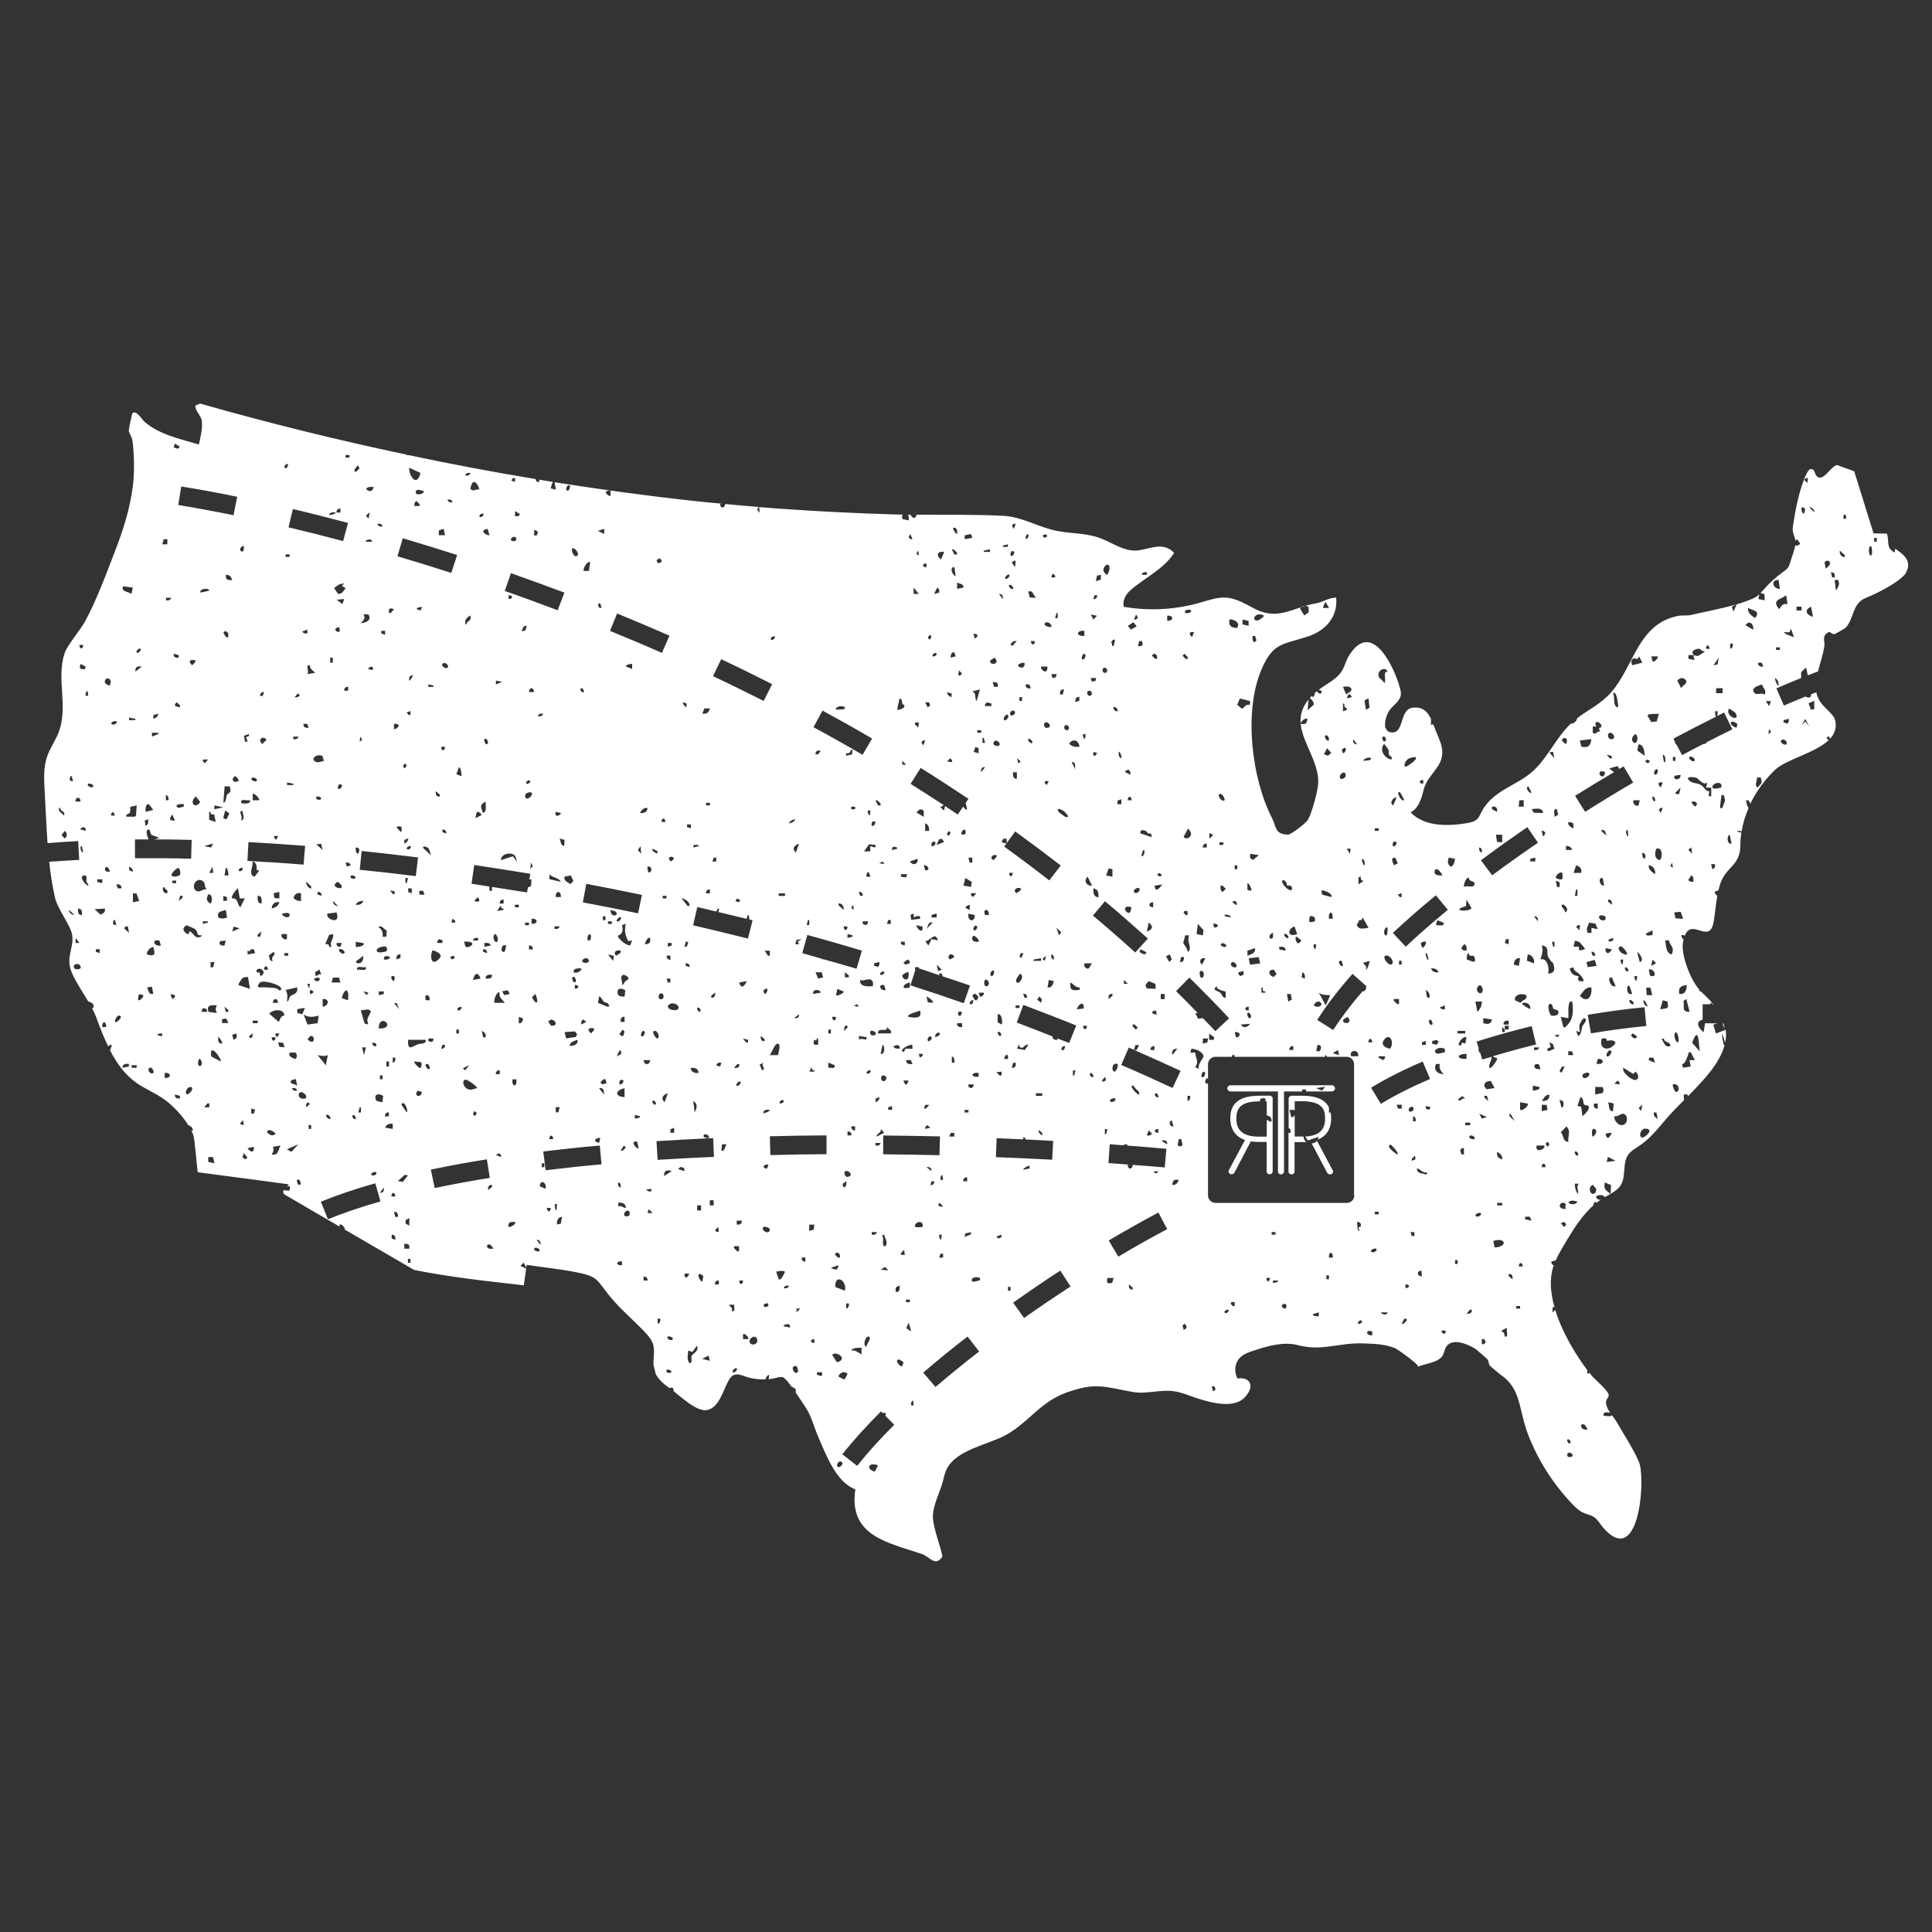 <svg viewBox="0 0 150 150" xmlns="http://www.w3.org/2000/svg" data-name="Layer 2" id="Layer_2">
  <rect x="0" y="0" width="150" height="150" fill="#333333" stroke="none"/>
  <defs>
    <style>
      .cls-1 {
        fill: none;
      }

      .cls-2 {
        fill: #fff;
      }
    </style>
  </defs>
  <g data-name="Layer 1" id="Layer_1-2">
    <g>
      <g>
        <path d="M98.59,85.07h-.79c-1.54,0-2.28.57-2.28,1.73,0,.85.37,1.42,1.09,1.69l.05.02-1.25,2.34c-.03.07-.03.14,0,.21.04.07.12.11.21.11.08,0,.16-.04.21-.11h0s1.28-2.44,1.28-2.44h.03c.17.03.38.04.61.04h.59v2.29c0,.12.11.22.24.22s.23-.1.23-.22v-5.67c0-.12-.11-.22-.23-.22ZM98.58,87.06s-.11-.06-.23-.12v1.31h-.6c-1.58,0-1.76-.81-1.76-1.42,0-.29.04-.65.31-.92.28-.27.76-.4,1.48-.4h.05c-.08-.3.36-.26.4-.21.05.05.04.14,0,.21h.12v1.09c.11.03.21.07.25.1.11.09.22.47-.02.37Z" class="cls-2"></path>
        <path d="M101.1,84.59h.3v.15h2.01c.13,0,.24-.11.24-.24s-.11-.24-.24-.24h-7.88c-.13,0-.24.11-.24.24s.11.24.24.24h3.69v6.22c0,.12.11.22.23.22s.24-.1.24-.22v-6.22h1.41v-.15ZM102.88,84.39l-.25.29-.44-.2.69-.1Z" class="cls-2"></path>
        <path d="M147.97,44.46c.7-1.15-.84-1.76-.82-1.88,0,0-.05.32-.05.32-.7-.37-.39-.81-.6-1.47l-1.04-.02-1.5-4.82-1.32-.48c-.51.05-1.07,1.38-1.6.85-.15-.15-.15-.64-.52-.53-.14.04-.4.64-.46.81-.46,1.21-.68,2.45-.87,3.7-.06.44.19.71.21,1.07.02-.06.06-.11.12-.15l.25.34c-.11.15-.21.17-.39.15,0,0,0-.01,0-.02-.06.44-.26.88-.39,1.33-.04.14-.08.27-.16.39-.1.15-.26.26-.41.37-.51.37-.99.79-1.41,1.27-.11.12-.21.24-.32.35l.3.09.02.48-.49-.1.07-.37c-.12.12-.26.22-.41.29-.41.19-.87.35-1.35.49l-.24.57-.13-.38.32-.18c-1.16.34-2.45.57-3.52.82-.3.07-.65,0-.99.07-3.11.63-3.39,3.88-5.17,5.92-.81.93-1.74,1.32-2.65,2.02-.03.19-.17.35-.42.44-.02-.02-.02-.03-.04-.05-1.14,1.06-1.77,2.59-2.91,3.66-1.23,1.17-3.07,1.49-3.99,3.1-.14.24-.22.52-.42.7-.21.19-.51.25-.79.3-1.52.25-3.29.27-4.36-.84.64-.32.85-1.11,1.03-1.81.29-1.12,1.48-1.7,1.43-2.9-.02-.48-.21-.93-.4-1.36-.11-.25-.2-.51-.3-.77l-.18.05v-.47c-.27-.56-.66-.98-1.46-.86-1,.15-.6,2.05-1.63,1.91-.25-.03-.38-.18-.44-.37h-.03c0-.05,0-.1,0-.14-.05-.46.21-1.08.43-1.32.3-.35.75-.64.79-1.1.02-.16-.02-.32-.06-.48-.32-1.29-2.11-5.55-3.97-2.54-.22.35-.31.78-.52,1.14-.4.68-1.18,1.02-1.82,1.5l.22.09c0,.37-.23.21-.37.03-.03.03-.06.05-.1.07-.04.03-.06.06-.1.1h.07s-.15.3-.15.3l-.11-.11c-.05.05-.12.11-.16.16.16.11.37.38.3.53l-.47.42.08-.83c-1.76,2.12.75,4.11.75,6.39,0,.62-.48,2.37-.79,2.93-.15.27-1.33,1.18-1.57,1.17-1.04-.04-.89-.62-1.21-1.24-1.62-3.14-2.23-8.36-.83-11.6.91-2.11,1.63-1.89,3.64-2.56,1.32-.45,2.29-1.48,2.15-3-.6,0-.97.34-1.56.44-1.73.3-2.91,1.34-4.67.47-.74-.37-1.47-.85-2.3-.91-.69-.05-1.37.2-2.04.39-1.91.55-3.96.66-5.92.32-.12-.47.15-.96.51-1.28,1.12-.98,2.61-1.65,3.4-2.91-.82-.84-1.69-.37-2.71-.2-.93.16-1.81-.4-2.67-.79-1.27-.58-2.37-.46-3.66-.7-1.42-.26-2.73-1.1-4.18-1.18-2.25-.12-4.53-.07-6.79-.09,0,.11-.04.21-.15.24-.12.03-.26-.11-.31-.24-.06,0-.13,0-.19,0,.05.09.08.23.05.44l-.45-.09c-.1-.14-.08-.27-.01-.36-.1,0-.2,0-.29,0-3.62-.1-7.24-.29-10.86-.58l.04.44-.2-.25.12-.2c-.87-.07-1.73-.15-2.6-.23-.02.36-.39.37-.39-.02h.19c-.78-.07-1.56-.14-2.33-.23-3.58-.39-7.15-.88-10.71-1.44l.1.58-.4-.1s.08-.4.18-.5c-.36-.06-.72-.12-1.07-.18v.18s-.15,0-.15,0c-.09-.07-.13-.14-.14-.23-3.29-.54-6.57-1.16-9.83-1.85h-.17v-.04c-5.4-1.14-10.75-2.46-16.05-3.97l-.36.16c-.06.32.43.79.49,1.13.1.55-.1,1.35-.22,1.89-1.4-.42-3.06-.76-4.2-1.75-.22-.19-.65-.93-.95-.69-.05.04-.29,1.25-.29,1.34,0,.23.25.49.29.83.13,1.02.16,2.45.03,3.46-.24,1.87-.76,3.46-1.44,5.22-.64,1.67-1.44,3.81-2.29,5.35-.35.64-1.35,1.81-1.55,2.38-.73,2.07.34,4.25-.54,6.34-.25.59-.63,1.13-.84,1.74-.28.81-.25,1.69-.2,2.55.08,1.35.13,2.77.23,4.18.76-.06,1.55-.12,2.38-.16l.08,1.46c-.6.03-1.17.07-1.74.11,0,0,0,0,0,0h-.03c-.19,0-.38.02-.56.04.1.93.24,1.85.44,2.74.22.97,1.17,2.1,1.33,2.87.19.96-.41,1.63-.13,2.66.2.73.85,1.66,1.39,2.57.1.02.25.09.3.13.21.21.13.36,0,.4.12.23.23.46.31.67.28.77.58,1.55.94,2.3.07-.1.17-.17.26-.13.03.03-.03.25-.12.42.52,1,1.16,1.91,2.08,2.55.66.46,1.41.76,2.07,1.22.69.48,1.44,1.26,1.93,2.05.05.01.21.09.24.13.04.04.14.25.13.26l-.13.05c.04.09.09.18.13.27.15.37.32,2.92.37,2.94,0,0,1.89.25,3.77.5h.02s0,0,0,0c1.63.22,3.27.44,3.27.44-.03.06-.08.12-.14.18.07-.03.15-.04.23-.03,0,.15.03.26-.1.35l-.38-.05c-.06.1-.07.21.06.34l4.27,2.49v-.16h.15c.12.12.28.2.25.39l5.4,3.14c2.8.56,5.67.87,8.51,1.19,0,0,.12-.84.18-1.29l-.44-.22.25-.25.2.4c.02-.14.03-.23.03-.23,1.43.23,2.92.35,4.33.68,1.24.3,1.22.65,2.1,1.73.83,1.03,1.87,1.88,2.78,2.85.23.25.46.51.58.83.2.55.02,1.17.06,1.75,0,0,0,0,.01,0l.15.59s0,0-.01,0c.22.48.66.84,1.1,1.15.11-.08.25-.08.3.09.01.05.01.1,0,.13.67.53,1.8,1.59,2.56,1.48.96-.14,1.27-1.47,1.66-2.19.11-.21.24-.44.46-.53.29-.13.63.01.93.12.49.17,1.01.23,1.53.21.04-.15.12-.3.27-.35.02.13,0,.24-.03.34.21-.02.42-.06.62-.11.18-.05.37-.1.54-.02.13.07.37.35.62.7.16.07.3.17.31.19.05.08.01.19.02.28.32.46.62.93.76,1.14.46.67.66,1.56.99,2.3.58,1.33,1.38,3.53,2.88,4.07-.56,3.68,2.63,4.14,5.18,5.03.61.21,1.02,1.02,1.58.19-.16-.88-.72-2.2-.74-3.06-.02-.92.57-1.96.79-2.85.07-.3.15-.6.28-.88.76-1.53,3.25-1.89,4.64-2.67,1.75-.99,2.66-2.57,4.68-3.28,2.25-.79,2.82-.46,5.11-.04,1.05.19,2.13-.2,3.18-.06.62.08,1.2.34,1.8.54,1.07.34,2.89.87,3.76-.09.75-.82.43-1.57-.6-1.44-.29-.59-.21-1.31.35-1.74.26-.2.58-.31.89-.41,1.13-.37,2.33-.73,3.48-.43,1.85.49,3.18-.21,5.04-.14.83.03,1.7.05,2.48.37.18.07,1.98,1.35,1.77,1.44.56-.25,1.62-.3,1.94-.89.09-.17.12-.36.2-.54.42-.91,1.76-.32,2.37.07.05.03.87.75.9.79.11.13.08.39.19.5.04.04.75.64.8.67,1.66,1.11,1.4,2.71,2.18,4.72.78,1.99,1.95,3.82,3.43,5.36.24.25.49.49.8.64.29.14.62.18.89.37.29.2.46.54.69.81,2.74,3.13,3.26-3.38,2.84-4.91-.21-.75-1.35-2.52-1.79-3.3-.1-.17-.23-.34-.37-.52-.12.14-.5.04-.66.03-.03-.32.28-.27.52-.23-.17-.24-.31-.5-.32-.81-.01-.24.2-.35.21-.52.02-.38-1.09-1.24-1.37-1.6-.04-.05-.08-.11-.12-.16-.05.04-.1.06-.19.04l.02-.25c-.92-1.22-1.96-2.95-2.49-4.67l-.21.18v-.4s.15,0,.15,0h0c-.31-1.1-.4-2.19-.1-3.12.01-.04.03-.07.04-.1-.11-.1-.21-.18-.18-.33l.34-.09c.23-.52.53-1.01.82-1.5.6-.99,1.24-2,2.09-2.76.02-.13.06-.26.21-.31v.14c.12-.1.25-.2.38-.28-.14.02-.26,0-.38-.2,0-.17.59-.24.68.01.15-.09.3-.17.45-.26-.37-.31-.55-.32-.44-.89l.48.21-.03.68c.33-.2.64-.41.82-.74.38-.69.09-1.63.53-2.28.23-.33.6-.52.93-.75,1-.67,1.69-1.71,2.52-2.59.3-.32.62-.64.94-.96h-.06v-.4h.3v.16c1.27-1.28,2.51-2.6,2.87-4.01-.14,0-.07-.09-.11-.23-.06-.22-.1-.44-.08-.66l.24.72c.06-.33.08-.66.03-1l-.76.29-.2-.69.33-.09c-.32,0-.64-.02-.97-.02l-.11.7c-.49-.37-.61-.87-.08-.97v-1.2h.17c.13,0,.26,0,.4,0,.04-.06.09-.12.15-.12l.05.12s.05,0,.07,0c-.16-.19-.35-.39-.55-.59-.13-.13-.27-.25-.4-.38-.04-.03-.09-.05-.14-.06-.02-.02-.01-.06,0-.1-.7-.77-1.43-2.72-1.28-3.65.01-.08.03-.15.05-.22-.12-.15-.2-.33-.16-.37.11-.01.19,0,.26.04.56-1.42,1.92.76,2.24-1.09.11-.63.16-1.33.28-2-.1-.07-.18-.18-.21-.32l.29-.1v.02c.05-.18.09-.36.15-.53.04-.11.08-.22.13-.32.49-1.05,1.43-1.19,1.43-2.69,0-.33.03-.66.08-.98-.14,0-.27-.02-.31-.14l.33.05c.1-.62.29-1.23.54-1.81-.13-.17-.22-.56-.18-.61.23,0,.29.14.3.31.47-.99,1.14-1.89,1.9-2.63.89-.86,3.16-1.33,4.2-2.34l-.18-.15.15-.15c.08.06.12.12.14.19.34-.37.51-.81.41-1.36-.14-.75-1.27-1.09-1.48-2.24-.15.06-.28.1-.43.16,0,0,0,0,.01,0,.07.3-.24.28-.42.17-.55.22-1.11.45-1.68.7l-.58-1.34c.65-.28,1.29-.55,1.92-.8v-.45s.38-.37.38-.37l.14.61c.27-.1.52-.2.79-.3.17-.68.41-1.35.5-2.01.04-.3-.24-.8.35-1.05.12-.05.22.21.45.15.04,0,.72-.39.76-.42.75-.6.53-1.94,1.65-2.38.76-.3,2.7-1.24,3.16-2ZM101.01,56.2c-.13-.1.36-.52.49-.39-.02.36-.14.46-.49.39ZM102.89,46.71l.3.49h-.49s.2-.49.2-.49ZM101.59,47.11l.02.43-.35.25-.33-.55c.16-.21.45-.24.67-.13ZM98.14,47.8c0,.09-.37.33-.39.34-.67.23-.37-.75.39-.34ZM97.25,49.38h.2s.1.34.1.34l-.15.15c-.19-.12-.16-.29-.15-.49ZM89.04,44.43v.2h-.4c.05-.2.21-.22.4-.2ZM6.8,53.63l.05.39h-.2c-.02-.18,0-.29.15-.39ZM6.26,64.41v-.1s.25-.1.25-.1c.11.09.18.15.15.29l-.39-.1ZM6.46,66.19c-.22-.06-.21-.31-.2-.49h.1l.1.49ZM6.65,51.75l-.05.2c-.4.03-.47-.05-.34-.4l.39.2ZM6.46,50.07c0,.36-.29.36-.3,0h.3ZM4.58,62.73c.15-.04.08.09.14.15.15.15.32.13.26.44l-.4-.36v-.24ZM5.17,64.95l-.15.15-.24-.26.24-.33c.17.11.17.25.15.44ZM5.47,60.26h.1l.1.39c-.32,0-.29-.14-.2-.39ZM5.86,62.23c0-.39.39-.39.39,0h-.39ZM5.87,72.82l.3.39h-.3s0-.39,0-.39ZM5.37,70.64l.39.39c-.21.02-.42-.2-.39-.39ZM5.77,75.18c-.21-.33.39-.49.49-.14.08.28-.42.24-.49.14ZM6.36,71.04c-.3.03-.32-.25-.3-.49.3-.03.32.25.3.49ZM6.85,68.76c-.21-.04-.76-.7-.34-.79.32-.07.18.38.19.45.03.14.19.17.15.35ZM6.85,60.85c.07-.06.39.05.39.15,0,.29-.58.03-.39-.15ZM7.55,68.27h.39s0,.3,0,.3l-.39-.1v-.2ZM7.74,74l-.3-.1v-.2h.3v.3ZM7.35,70.59l.79-.05c.06.28-.11.39-.35.47l-.44-.42ZM7.94,79.74c-.04-.49.33-.49.3,0h-.3ZM8.29,67.67c-.34-.12,0-.73.25,0-.08,0-.19.02-.25,0ZM8.53,53.23c-.81-.18-.16-.88.05-.39.07.15-.05.25-.05.39ZM114.06,68.17c-.06.34.55.16.4.54-.11.26-.58,0-.79.15-.07-.15.18-.85.39-.69ZM113.82,70.35l.04-.5.38.64c-.03.33-1.79.26-.42-.14ZM113.86,81.82v.39c-.82.04-.79-.39,0-.39ZM113.86,80.53l-.1.5-.25-.09s-.08.38-.24.19c-.1-.12.32-.74.59-.59ZM113.86,73.8c-.45.03-.51-.23-.15-.49.19.12.16.29.15.49ZM113.17,80.04h.59v.2h-.59v-.2ZM111.39,67.62c.13-.46.63.32.59.34-.24.03-.69.02-.59-.34ZM110.5,60.55v.3c-.36,0-.36-.29,0-.3ZM109.26,58.97c.16-.13.44-.19.65-.19.18.19-.51.61-.64.69-.35.21-.25-.29,0-.5ZM108.72,61.54s.32.57.3.59c-.3.14-.68-.87-.3-.59ZM108.82,69.35v.3s-.15,0-.15,0l-.15-.2.3-.1ZM108.52,67.03l-.29.15c-.07-.2-.34-.61.1-.59l.2.45ZM107.43,80.77c.44-.67.87.14.5.65-.34-.05-.74-.27-.5-.65ZM107.53,82.01v.15s-.15.15-.15.15l-.35-.2v-.1s.49,0,.49,0ZM107.98,74.89c-.17.03-.66-.47-.44-.69.36-.15.84.61.44.69ZM107.73,72.03s.03.68-.15.59c-.24-.08-.07-.76.15-.59ZM108.37,65.6c-.36.45-.31-.52.05-.2.03.02,0,.13-.05.2ZM108.42,61.94l-.25.59c-.39-.2.11-.72.25-.59ZM107.83,58.61c.01.07.32.09.2.36-.52-.08-.96-.72-.59-1.19.05-.04.19.19.24.25.24.31.09.22.16.57ZM107.53,57.19l.1.25-.15.15c-.15-.1-.17-.21-.15-.39h.2ZM107.06,52.22c.1-.31.56-.4.67-.07-.42,0-.06.63-.25.89-.19-.37-.58-.35-.43-.82ZM106.74,64.31h.3v.2h-.3v-.2ZM106.54,80.93h-.3c0-.36.29-.36.3,0ZM106.25,54.22l.08.73-.28.16-.11-.73.3-.16ZM106.44,58.92c0,.15-.48.13-.59.15,0-.19.6-.37.59-.15ZM105.46,71.44c.22.03.26-.01.34-.2l.45.79c-.17.04-.62.12-.75,0-.41-.36.15-.36-.04-.6ZM105.75,66.68c.22.06.21.31.2.49-.06.12-.25-.36-.2-.49ZM105.46,68.12l.2-.06c-.04.22.01.26.2.35l-.39.25v-.54ZM105.06,57.39l.3.39c-.25.03-.33-.16-.3-.39ZM104.86,65.89l-.05.39-.25-.39h.3ZM104.27,55.21v-.59c.17-.03.07.14.13.27.03.05.46.19-.13.33ZM104.57,54.22l.1-.3h.15s.15.2.15.2l-.4.1ZM104.83,53.7c-.07.08-.24.11-.31.23l-.25-.59c.26-.12.9,0,.56.37ZM104.47,58.08c.07.07-.03.39-.2.4l-.1-.25c.05-.09.24-.21.29-.15ZM104.47,60.11c.08.29-.3.44-.39.34-.23-.23.3-.7.39-.34ZM104.17,74.6l.1.39c-.19.15-.54-.48-.1-.39ZM103.48,71.33h-.3c-.01-.21-.04-.37.15-.49l.1.1.05.4ZM103.18,57.49h-.15c-.45-.47.18-.6.15,0ZM103.03,58.08l.33.38-.24.21-.33-.1.25-.49ZM103.38,69.65l-.73-.19-.06-.31c.07-.08.89.17.79.49ZM103.28,77.27l-.35.79-.54-.99c.25.21.58.16.89.2ZM102.44,77.76l.15.15c.06.27-.48.36-.59.1.08-.07.15-.2.26-.23.06-.02.12-.03.18-.02ZM102.29,81.12c.36,0,.3.26.19.49h-.29s.1-.49.1-.49ZM102.14,73.71c-.15-.11-.17-.21-.15-.39h.2l-.05.39ZM101.7,71.13c.31-.04.44.1.39.39-.5.18-.5.05-.39-.39ZM101.11,75.49c.22.06.21.31.2.49l-.25-.1.06-.4ZM100.71,72.52c-.71.3-.84-.36-.2-.59l.2.59ZM101.01,72.97c.04.15-.21.31-.29.25-.02-.02-.27-.43-.05-.49l.35.25ZM100.21,77.17l.09.43-.28.16-.1-.59h.29ZM99.72,72.52c.1-.1.4.2.3.3-.1.1-.4-.2-.3-.3ZM100.41,81.22v.3h-.3c-.03-.18.11-.33.3-.3ZM99.89,68.55s0,.15.04.2c.02.02.43-.07.38.26-.04.28-.43-.06-.48-.11-.52-.5-.22-.8.06-.35ZM99.32,73.51c.24-.03.52,0,.49.3l-.49-.1v-.2ZM98.83,72.42c0,.11.03.25,0,.34-.1.34-.56-.1,0-.34ZM98.92,75.3l.19.33-.22.22c-.41-.08-.5-.64.04-.55ZM97.94,76.67h.1c0,.09-.02.2.03.27.03.04.12.03.17.03v.1s-.3,0-.3,0v-.39ZM95.95,69.96l.11.28c-.19.04-.27-.13-.4-.25l.29-.04ZM95.86,67.48v-.3h.2v.3h-.2ZM95.96,75.09c-.07.07-.44-.04-.39-.25.08-.37.59.05.39.25ZM96.11,80.53h-.15s-.1-.39-.1-.39c.32-.05.55.17.25.39ZM96.16,75.49l.39-.1v.29s-.25.1-.25.1c-.11-.09-.18-.15-.15-.29ZM97.05,79.49c-.17.25-.53.4-.69.05l.69-.05ZM97.15,69.16l-.3-.06v-.53c.17,0,.36.54.3.59ZM97.44,73.61c.06.41-.29.47-.59.59v-.39s.59-.2.59-.2ZM96.95,78.16v.3c-.36,0-.36-.29,0-.3ZM97,79.05c-.1,0-.21-.33-.15-.39.18-.19.44.4.15.39ZM97.05,74.89l-.1-.49.78-.09.11.49-.79.1ZM97.74,66.39l-.46.38-.22-.15v-.33s.68.1.68.1ZM96.94,48.2v.39s-.47-.11-.47-.11v-.38s.47.11.47.11ZM97.05,54.43v.29c-.4-.06-.42.25-.64.3l-.35-.3.2-.49.79.2ZM95.47,48.09c.37-.04.91.33.54.68-.13-.03-.31-.05-.41-.12-.17-.12-.21-.38-.13-.56ZM95.57,71.23l-.49-.1v-.1c.18-.02.43-.03.49.2ZM94.78,73.36c0-.29.58-.03.39.15-.07.06-.39-.05-.39-.15ZM95.17,77.46c-.27.04-.29-.27-.44-.4-.14-.12-.72-.19-.25-.49,0,.05,0,.13.03.16.19.15.42.2.65.25v.48ZM94.92,69.25c-.19-.12-.16-.29-.15-.49h.15s.25.25.25.25l-.25.25ZM94.68,65.6v-.2h.3v.2h-.3ZM94.73,61.64c.21-.03.4.44.34.49-.21.19-.65-.45-.34-.49ZM94.28,72.02l-.1-.3c.41-.05.53.27.1.3ZM94.03,64.71l.15.15-.29.25v-.4s.15,0,.15,0ZM93.69,65.5v.3h-.3c-.03-.18.11-.33.3-.3ZM93.34,74.89l-.15-.15c-.04-.28.13-.39.39-.34l-.25.49ZM93.39,75.88c-.22.2-.32-.4-.2-.49.32-.08.32.38.2.49ZM93,71.73l.44.49-.05.4-.49-.1.1-.79ZM92.01,72.62h.3s-.05.26-.05.35c.02.26.29.79-.05.94,0-.11-.05-.24-.11-.33-.37-.55-.2-.25-.09-.95ZM92.2,70.74v.3c-.12.13-.61-.4,0-.3ZM92.37,64.98c-.13.13-.35.18-.47-.02l.35-.64c.15.19.34.45.12.67ZM92.7,49.08l-.15.39c-.26-.24-.24-.47.15-.39ZM92.01,47.6v-.2c.62-.24.64.27,0,.2ZM91.96,50.76l.25.25v.15s-.15,0-.15,0l-.25-.25.15-.15ZM91.71,74.3h.2c.04.24-.05.42-.3.39l.1-.39ZM92.34,75.9c1.05,1.03,2.09,2.09,3.09,3.16l-1.07,1c-.32-.34-.64-.68-.97-1.01l-.37.04-.22-.43h.2c-.56-.58-1.12-1.15-1.69-1.71l1.02-1.04ZM94.28,80.53l-.05.2h-.35v-.49s.39.3.39.3ZM93.79,80.63l-.05.3-.35.1v-.4s.39,0,.39,0ZM91.41,81.42l-.39.49c-.06-.36.04-.48.39-.49ZM90.62,47.8c.52-.05.53.44,0,.39v-.39ZM90.82,74.1l.16.39-.2.2-.25-.44.29-.15ZM90.42,77.17v.4h-.3v-.4h.3ZM89.73,69.06l-.1-.29.59-.1c-.04.13-.38.49-.49.39ZM89.19,76.17l.52.22.02.38-.68-.02c-.22-.35-.05-.33.14-.58ZM88.89,74.1c-.25-.06-.59-.2-.3-.39l.44.24-.15.15ZM89.04,72.32l.15-.69c.4.31.29.54-.15.69ZM89.53,70.05v.39c-.39,0-.39-.39,0-.39ZM89.63,81.22v.3h-.3c-.03-.18.11-.33.3-.3ZM89.73,78.45l.1.3c-.41.05-.53-.27-.1-.3ZM90.22,67.92l-.15.15-.24-.15.15-.15.24.15ZM89.58,50.76c.23,0,.28.2.25.39h-.15s-.25-.25-.25-.25l.15-.15ZM89.36,64.71l.07.29-.89-.3c-.04-.33.25-.27.46-.16.05.03.08.26.36.16ZM88.64,66.49c-.05-.14.14-.62.2-.49.02.18.03.43-.2.49ZM88.45,49.77h.2c.13.32.07.42-.3.39l.1-.39ZM88.05,69.26c-.13-.16.28-.41.39-.3.17.17-.21.53-.39.3ZM88.2,47.7l.15.25-.15.15h-.15s.15-.39.15-.39ZM88,48.31l.25.32-.45.25-.24-.29.44-.28ZM87.85,70.44l-.1.39c-.33.23-.75-.65.1-.39ZM87.56,62.13c0-.36.29-.36.3,0h-.3ZM87.61,59.76c.15.1.17.21.15.39l-.39-.2v-.1s.25-.1.25-.1ZM86.86,58.38c.06-.12.25.36.2.49-.22-.06-.21-.31-.2-.49ZM87.06,62.04v.4s-.3,0-.3,0v-.28s.3-.11.3-.11ZM86.76,55.21c-.1.1-.4-.19-.3-.3.1-.1.4.19.3.3ZM86.42,49.67h.15l-.1.49h-.1l-.09-.33.14-.16ZM86.37,68.07l-.49-.1.2-.55.29.07v.58ZM85.92,43.84c.44-.03.13.79,0,.79-.33-.24-.34-.54,0-.79ZM85.73,51.85c.24-.05.33.34.1.39-.24.05-.33-.34-.1-.39ZM85.17,44.69l.31-.06-.02.38-.38.11.09-.43ZM84.89,68.96s.25.1.27.13c.13.15.13.38.13.57-.39,0-.43-.39-.39-.69ZM84.89,58.67v-.3s.3.1.3.1l-.15.2h-.15ZM84.98,46.21h.2c.03.19-.12.33-.3.3l.1-.3ZM85.18,47.8l-.29.3-.2-.39.49.1ZM85.08,52.64v.2s-.3.1-.3.1l-.1-.3h.4ZM84.54,53.63c.24-.05.33.34.1.39-.24.05-.33-.34-.1-.39ZM84.79,68.76c-.42.06-.69-.41-.35-.69l.35.69ZM84.24,57.39c-.15-.11-.17-.21-.15-.39h.2l-.05.39ZM84,51.16c-.06-.07.05-.39.15-.39.29,0,.03.58-.15.39ZM84.19,48.98v.39c-.66.07-.66-.46,0-.39ZM83.8,76.67c.14.14-.01.18-.15.2-.51.06-.59-.1-.54-.6.23.14.39.39.69.4ZM83.2,59.17c.39-.03.22.39.3.59l-.3-.59ZM83.8,54.12v.28s-.3.11-.3.11c-.04-.24.05-.42.3-.4ZM83.67,57.61c.06.06.17.33.13.37-.29.02-.59,0-.79-.25.16-.25.44-.33.66-.12ZM82.76,56.3c.24-.05.33.34.1.39-.24.05-.33-.34-.1-.39ZM82.61,53.53l-.1.39h-.2c-.04-.24.05-.42.3-.39ZM82.58,62.96s.42.38.33.46c-.21.06-.27-.07-.4-.14-.55-.32-.5-.69.07-.31ZM81.82,74.5c-.2-.05-.22-.21-.2-.4.2.05.22.21.2.4ZM81.82,76.18c-.09.29-.14.51-.49.49l.1-.59.4.1ZM81.46,68.35c-1.13-.88-2.3-1.76-3.49-2.62l.17-.24-.37-.09.11-.28h.28s0,.34,0,.34l.66-.91c1.2.87,2.39,1.76,3.54,2.65l-.9,1.16ZM81.22,74.2l-.1.4-.19-.15.29-.25ZM80.68,77.37c.24.18.22.23.15.49l-.3-.25.15-.24ZM80.24,74.6v-.1s.59-.1.59-.1v.2h-.59ZM79.74,77.46h-.2l-.1-.3c.18-.03.33.11.3.3ZM78.66,82.51h.2c.04.24-.05.42-.3.39l.1-.39ZM78.51,68.07l-.15-.15v-.15s.3,0,.3,0l-.15.3ZM79.25,68.96c.05.24-.2.27-.35.39-.27-.24-.01-.49.35-.39ZM78.85,78.26v-.2h.3v.2h-.3ZM78.95,76.28c-.2-.18.15-.54.25-.69.39.2-.07.85-.25.69ZM79.3,74.4l-.15-.15.1-.25h.2s-.15.39-.15.39ZM78.26,81.92v.3h-.3s.1-.3.1-.3h.2ZM77.76,83.2v.3s-.15,0-.15,0l-.25-.25.39-.05ZM77.47,80.14c.15-.15.42.29.15.29-.07,0-.2-.24-.15-.29ZM77.76,79.54l-.3-.17v-.62c.36-.09.4.72.3.79ZM78.26,55.51c.13.14-.17.52-.3.39-.13-.14.17-.52.3-.39ZM78.65,45.72c-.1.1-.4-.19-.3-.3.1-.1.4.19.3.3ZM78.56,43.69c.09-.11.15-.18.3-.15l-.05.49-.25-.34ZM78.46,55.51c-.16-.16.14-.45.3-.3s-.14.45-.3.3ZM78.95,59.96v.49h-.15c-.17-.12-.16-.3-.15-.49h.3ZM79.35,54.42h-.2v-.3h.2v.3ZM80.14,57.68c-.1.1-.4-.2-.3-.3.1-.1.4.2.3.3ZM80.04,49.77h.3c0,.36-.29.36-.3,0ZM79.64,53.14h.28s.11.3.11.3c-.24.04-.42-.05-.4-.3ZM81.37,56.5c-.35.09-.36-.31-.25-.39.23-.17.59.3.25.39ZM81.42,60.65l-.15.3-.15-.15v-.15s.3,0,.3,0ZM82.4,72.39l-.18.23-.2-.59.38.36ZM82.02,47.6h.1v.39s-.2,0-.2,0l.1-.39ZM81.72,44.53l.2.15v.15s-.3,0-.3,0l.1-.3ZM82.02,52.34c.03.18-.11.33-.3.3l-.1-.3h.4ZM81.62,48.68c-.12.04-.67-.1-.49-.3.15-.17.55.02.49.3ZM81.18,41.47l.15.15-.24.15-.15-.2.25-.1ZM81.32,51.75c.03.45-.23.51-.49.15v-.15s.49,0,.49,0ZM80.12,45.94s.23.39.31.47l-.48-.02-.12-.47c.09,0,.19-.03.28.02ZM79.84,41.46c.03.18,0,.34-.2.4-.03-.18,0-.34.2-.4ZM79.17,51.53c.12-.05.24-.09.37-.07.11.67-.81.27-.37.07ZM79.25,59.12l-.19.15-.1-.4.29.25ZM78.6,50.17l-.15-.15c.13-.17.26-.29.49-.25l-.35.39ZM78.71,40.67h.15s-.15.39-.15.39l-.15-.25.15-.15ZM78.75,42.85s0,.13-.05.2c-.36.45-.31-.52.05-.2ZM78.06,44.93c-.1-.1.2-.4.3-.3.1.1-.2.4-.3.3ZM77.86,42.36l.39-.1v.2h-.39s0-.1,0-.1ZM77.86,46.51l-.3-.39c.25-.03.33.16.3.39ZM77.57,57.88c-.1.1-.6-.01-.39-.3.16-.23.57.12.39.3ZM77.37,66.39v.15s-.25.25-.25.25l-.15-.15c0-.23.2-.28.39-.25ZM77.47,53.33h-.29s-.11-.39-.11-.39l.3.05c.13.09.1.2.1.35ZM76.89,51.27l.33-.21c.53.57-.5.62-.33.21ZM76.97,54.62v.2h-.49v-.15s.16-.14.16-.14l.33.09ZM76.38,42.75l.49-.1v.2s-.49,0-.49,0v-.1ZM76.28,57.29h.1l.1.39h-.2v-.39ZM76.48,59.56l-.3.39c-.04-.24.05-.42.3-.39ZM76.18,56.89h-.3v-.2h.3v.2ZM74.6,78.85h-.2v-.3h.3s-.1.3-.1.3ZM74.7,79.44v.3c-.18.02-.29,0-.39-.15v-.15s.39,0,.39,0ZM70.68,76.51l.39-1.21h-.03s0-.21,0-.21h.3v.09c.53.17,1.06.36,1.59.54-.04-.09-.01-.17.18-.14l.08.22c.71.24,1.42.47,2.12.71l-.48,1.38c-1.37-.48-2.77-.95-4.15-1.39ZM74.1,82.51h-.2v-.49c.22.06.21.31.2.49ZM74.1,88.24h-.4s.11-.28.11-.28h.28s0,.28,0,.28ZM73.02,97.34h.2v.3h-.3s.1-.3.1-.3ZM72.92,95.86h.2s-.05.39-.05.39c-.15-.11-.17-.21-.15-.39ZM72.97,93.39l.25.29c-.28.04-.52-.11-.25-.29ZM72.33,91.71h.2c.03.19-.12.33-.3.3l.1-.3ZM71.93,90.62c.24-.04.42.05.39.3l-.39-.3ZM68.57,89.62v-1.46c1.5.01,2.97.04,4.41.07l-.04,1.46c-1.44-.03-2.9-.06-4.38-.07ZM70.64,100.9v.2h-.3v-.2h.3ZM64.96,97.25c.23,0,.28.2.25.39h-.15s-.25-.25-.25-.25l.15-.15ZM64.61,78.95h.3c0,.36-.29.36-.3,0ZM65.6,79.64h.2v.15s-.3.25-.3.25l.1-.4ZM65.6,75.88v-.4s.3.25.3.25v.15s-.3,0-.3,0ZM64.91,77.27l.1-.49.49.2c.07.09-.44.37-.59.3ZM65.7,91.71c.09.43-.24.7-.28.21l.28-.21ZM65.6,100.21l-.75-.29c-.05-1.06.93-.53.75.29ZM65.8,106.69l-.24.42-.45-.22c-.03-.12.16-.3.27-.33.19-.05.31-.03.43.13ZM65.7,101.6v-.4s.2,0,.2,0c.03.18,0,.34-.2.4ZM65.65,91.31c-.39-.66.62-.37.35,0-.01.02-.28.12-.35,0ZM65.8,88.15v-.3c.18-.03.33.11.3.3h-.3ZM66.39,87.45v.3c-.12.13-.61-.4,0-.3ZM66.29,78.11l.25-.15.15.2-.4-.05ZM66.89,104.66v.49c-.26-.13-.47-.35-.79-.3,0-.22.76-.23.79-.2ZM66.69,80.73v-.3s.59.1.59.1c.07.39-.38-.02-.59.2ZM67.47,65.55l.5.05c.06.36-.19.1-.4.1v.4s-.49,0-.49,0l.39-.54ZM67.38,62.93h.2l-.05.39c-.15-.11-.17-.21-.15-.39ZM68.27,74.7c.02.18,0,.29-.15.39-.04-.09-.24-.09-.25-.1-.02-.02,0-.14,0-.2l.39-.1ZM67.58,68.07h-.3c-.02-.18,0-.29.15-.39l.15.39ZM67.38,71.53v.15s-.15.15-.15.15l-.25-.1v-.2s.39,0,.39,0ZM67.75,76.2c.06.11.01.25.02.37-.41.02-1.05.06-.99-.49.27.17.75-.27.97.12ZM67.43,103.77c.32.06-.2.64-.15.79-.33-.04-.1-.84.15-.79ZM67.28,83.25c0-.07.24-.2.29-.15.15.15-.29.42-.29.15ZM67.58,80.28c-.17-.48.57-.17.39.05-.05.06-.34.11-.39-.05ZM68.27,85.18c.08.1-.16.37-.29.4v-.29s.29-.11.29-.11ZM67.68,95.66h.4c-.05.2-.21.22-.4.2v-.2ZM67.97,88.94v-.2h.4c-.05.2-.21.22-.4.2ZM68.07,88.24c-.01-.31.4-.23.3-.59l.28.29-.58.31ZM68.37,81.82l.15-.69c.2,0,.2.8-.15.69ZM68.47,83.89c-.08-.06-.12-.45.15-.39.4.09.12.59-.15.39ZM68.47,95.91l.19-.05c.04.36.3.51.1.89-.41.07-.04-.63-.29-.84ZM68.72,98.36l.25.27-.59-.05.35-.22ZM69.36,81.22l.33-.09c.13.06.19.14.16.28-.18.01-.43.03-.49-.2ZM71.62,71.94c.09.56-.4.27-.48-.11l.48.11ZM70.75,71.42l-.06-.39.25-.1v.3s.59-.32.49.1l-.68.09ZM71.14,63.07c.26-.18.22-.35.58-.13v.48s-.58-.35-.58-.35ZM71.24,66.68c.09.42-.4.57-.59.2l.59-.2ZM70.54,78.95c-.24-.19.8-.43.89-.49.19.66-.41.57-.89.49ZM71.63,81.82v.15s-.2.15-.2.15l-.1-.3h.3ZM70.35,82.31c.12.01.29-.04.38.02.01,0,.08.22.12.28-.26.03-.52,0-.49-.3ZM70.54,83.89c-.13.42-.26.42-.4,0h.4ZM70.31,81.42c-.06.01-.1.38-.26.2-.16-.18.61-.57.79-.49v.3c-.17.02-.37-.04-.53,0ZM70.63,76.66c-.71.23-.56-.28.01-.38v.38ZM70.06,75.7s.38-.29.48-.21c.1.92-.56.49-.48.21ZM69.95,73.31v-.2h.3v.3s-.3-.1-.3-.1ZM72.04,77.84l-.11-.48c.09.03.63.38.49.49l-.38-.02ZM72.23,80.78c-.35.28-.22-.53.1-.25.05.04-.02.19-.1.25ZM72.13,85.77c-.03.13-.29.38-.4.29l.11-.28h.29ZM72.23,87.55l-.39.1v-.15s.15-.15.15-.15l.25.2ZM72.62,80.38c.17-.43.71-.1,0,.15,0-.05-.02-.1,0-.15ZM73.17,91.21l.05.39h-.2c-.02-.18,0-.29.15-.39ZM72.82,73.01l-.49-.1-.25.5-.25-.35c.4.04.76-.8.99-.05ZM72.72,65.6l.19-.43.2-.05.2.24-.59.25ZM73.12,75.29l-.29.1-.1-.49.39.39ZM72.33,71.23v-.2s.39-.1.39-.1v.3s-.39,0-.39,0ZM72.52,65.65c-.35.28-.22-.53.1-.25.05.04-.02.19-.1.25ZM72.42,71.63l-.49.49c.16-.24.11-.59.49-.49ZM72.13,64.51h-.3s0-.59,0-.59c.26.1.33.33.3.59ZM71.83,67.57l-.1-.39c.15-.11.66.4.1.39ZM73.66,64.9l-.15-.15.15-.24.15.15-.15.24ZM74.1,74.3l-.35.2c-.31-.28.14-.64.35-.2ZM75.19,70.94l.49.1c.02.63-.61.49-.49-.1ZM75.59,77.66l-.1.3h-.2c-.03-.19.12-.33.3-.3ZM75.29,70.24v.4c-.42-.13-.42-.26,0-.4ZM75.88,71.93s-.02.19-.1.25c-.35.28-.22-.53.1-.25ZM75.59,58.38l.15-.39.24.11v.38s-.39-.1-.39-.1ZM75.79,69.36l-.25.29-.15-.15v-.15s.39,0,.39,0ZM75.49,66.98h-.2s-.1-.39-.1-.39h.3s0,.39,0,.39ZM75.45,68.47l-.06.39-.59-.1.15-.59.5.3ZM74.75,64.8c-.27-.06.02-.39.1-.39.19,0,.18.46-.1.39ZM75.19,86.17v.2h-.3v-.2h.3ZM75.09,91.41v.3h-.3c-.03-.19.12-.33.3-.3ZM74.94,95.76l.45-.09c.07.28-.34.21-.49.4l.04-.3ZM75.19,84.39v-.2s.39,0,.39,0v.15s-.15.15-.15.15l-.25-.1ZM75.49,83.45c.12-.19.29-.16.49-.15v.3c-.21.01-.37.04-.49-.15ZM75.83,77.66c-.19.04-.25-.24-.34-.35.05-.04.11-.14.15-.15.14-.03.25.17.34.25l-.15.25ZM75.49,72.77c.09-.35.6.24.49.34-.23.04-.58-.01-.49-.34ZM75.88,49.28v.15s-.2.15-.2.15l-.1-.4.3.1ZM76.08,53.53l-.25.89c-.23-.26.06-.53-.34-.74l.59-.15ZM75.39,41.46l.1.3-.59.1v-.3s.49-.1.49-.1ZM74.8,45.62l-.49.1v-.49c.19.1.53.1.49.39ZM74.7,52.29l-.15.15h-.15s.05-.39.05-.39l.25.25ZM74.01,40.97c.3-.03.32.25.3.49-.05.07-.38-.41-.3-.49ZM74.3,42.9v.15s-.2,0-.2,0l-.2-.39c.19-.04.27.13.39.25ZM74.1,44.04l.1.69c-.27-.05-.51-.75-.1-.69ZM74.1,50.66l.1.3-.4.1c.02-.21.06-.47.29-.4ZM73.91,59.17l-.39-.05.25-.25.15.15v.15ZM73.9,53.84l-.04.29c-.19-.09-.29-.18-.35-.39l.39.11ZM73.31,42.85l-.25.59c-.42-.33-.29-.66.25-.59ZM72.77,45.62c.15.1.17.21.15.39l-.4.1.25-.49ZM72.72,50.81c0,.07-.24.2-.29.15-.15-.15.29-.42.29-.15ZM72.18,49.28l.15.15-.15.24-.15-.15.15-.24ZM72.22,54.77l-.19.15-.2-.39h.3s.1.25.1.25ZM71.93,43.74v.3c-.36,0-.36-.29,0-.3ZM71.68,57.49h.15s-.15.39-.15.39l-.15-.25.15-.15ZM75.19,62.02l-.24.36h.04s.09.45.09.45c-.07.09-.21-.05-.3-.21l-.42.62c-.33-.22-.66-.44-.99-.66l-.07.35-.29-.25.26-.17c-.85-.56-1.71-1.11-2.57-1.65l.78-1.24c1.25.78,2.49,1.59,3.71,2.4ZM71.04,56.1h.3s-.05.39-.05.39l-.25-.25v-.15ZM71.29,42.75l.05.39-.2-.15.15-.25ZM70.94,45.62l.39.49h-.4s0-.49,0-.49ZM70.69,41.47l.15.39h-.15s-.15-.15-.15-.15l.15-.25ZM70.64,74.79l-.35.1-.15-.15.34-.25c.11.09.18.15.15.3ZM70.35,68.12l-.4-.05v-.2h.49l-.1.25ZM70.05,59.37v-.3s.3.3.3.3h-.3ZM69.85,54.22c.22.06.16.3.23.46.01.03.09.02.1.03.18.26-.32.41-.53.39l.2-.89ZM69.65,65.8v.1l-.39.1c0-.32.14-.29.39-.2ZM69.26,86.17h-.3v-.2s.3-.1.3-.1v.3ZM68.96,71.43h.2v.3h-.3s.1-.3.1-.3ZM69.01,79.89c.06.09.23.06.15.34h-.99c-.02-.4.37-.21.62-.29.16-.05-.01-.38.22-.05ZM68.65,76.49l.11.38c-.45.09-.62-.51-.11-.38ZM68.66,75.54c0,.07-.24.2-.29.15-.15-.15.29-.42.29-.15ZM68.67,67.08l-.4-.05.25-.15.15.2ZM68.37,62.38v.15s-.2,0-.2,0l-.2-.39c.19-.04.27.13.39.25ZM67.97,63.82s-.02.19-.1.25c-.35.28-.22-.53.1-.25ZM65.6,54.96c0,.2-.56.08-.69.15-.09-.33.69-.35.69-.15ZM63.86,55.17c1.29.7,2.59,1.43,3.85,2.17l-.74,1.26c-1.25-.73-2.53-1.45-3.81-2.14l.7-1.29ZM66.98,69.55h-.2s-.1-.3-.1-.3c.18-.03.33.11.3.3ZM65.7,58.67c-.07-.3.15-.15.21-.2.13-.11.14-.24.28-.29l-.04.4-.45.09ZM65.8,71.93c0,.36-.29.36-.3,0h.3ZM65.8,72.52l.39.1v.1l-.39.1v-.3ZM66.09,70.49l.15-.25.05.4-.2-.15ZM66.09,62.83v-.2h.3v.2h-.3ZM65.5,70.64l-.39-.35v-.15c.27-.02.43.26.39.49ZM63.72,58.28l-.2.29h-.2c-.03-.25.17-.33.39-.29ZM62.73,71.43h.1s0,.39,0,.39h-.2l.1-.39ZM62.69,72.59c1.41.39,2.82.79,4.23,1.22l-.42,1.4c-.87-.26-1.73-.5-2.59-.74l-.09.03s0-.04,0-.06c-.51-.14-1.02-.3-1.53-.44l.39-1.41ZM64.51,79.94v.3h-.2v-.3h.2ZM63.52,81.12c-.39.03-.41-.09-.3-.4l.15.08.05-.18c.2-.01.06.36.1.49ZM63.23,83.2h-.39s.15-.3.15-.3c.07-.03.03.1.09.16.04.04.1.05.15.04v.1ZM63.13,77.17v-.15c.09-.23.54-.21.59.05l-.59.1ZM63.52,75.98l-.2-.49h.48s.11.39.11.39l-.4.1ZM62.04,73.31h-.3s.1-.33.1-.33l.4-.07-.3.2.1.2ZM62.04,78.75c.03.25-.16.33-.39.3l.39-.3ZM61.79,66.19c-.34-.3-.1-.59.25-.69l-.25.69ZM61.74,63.62c-.07.18-.32.31-.49.3.07-.18.32-.31.49-.3ZM60.95,69.36v.2s-.49,0-.49,0v-.2s.49,0,.49,0ZM60.85,85.52c0,.07-.24.2-.29.15-.15-.15.29-.42.29-.15ZM60.16,49.38c.03.18-.11.33-.3.3v-.2s.3-.1.3-.1ZM55.99,51.18c1.32.62,2.66,1.28,3.96,1.94l-.66,1.3c-.07-.04-.14-.07-.22-.11h0s0,0,0,0c-1.23-.62-2.47-1.23-3.71-1.81l.63-1.32ZM59.27,76.92c.05-.09.24-.21.29-.15.07.07-.03.39-.2.4l-.1-.25ZM59.37,80.83h-.15c-.16-.1-.17-.21-.15-.4l.29.25v.15ZM59.37,73.81h.4s0,.39,0,.39h-.15s-.25-.39-.25-.39ZM57.49,69.9l-.15.15-.25-.1.15-.2.24.15ZM55.41,66.59h.2v.3h-.3s.1-.3.1-.3ZM54.69,55h.43c-.1.32-.24.46-.59.4l.16-.4ZM54.82,62.53v-.2h.3v.2h-.3ZM55.12,69.06v.3h-.3c-.03-.19.12-.33.3-.3ZM54.23,65.6v.1s-.39.1-.39.1v-.2s.39,0,.39,0ZM54.23,83.3c-.28.04-.6-.06-.59-.39.28-.04.6.06.59.39ZM54.13,78.26c.15-.15.42.29.15.29-.07,0-.2-.24-.15-.29ZM53.93,86.36l-.1-.89c.38.24.27.58.1.89ZM53.34,64.01h.3s0,.3,0,.3l-.3-.1v-.2ZM53.32,54.63l-.04.29c-.12-.13-.29-.21-.25-.4l.28.11ZM53.4,69.98c.08.09.28.41-.02.36l-.45-.59c.07-.06.41.17.46.23ZM53.24,74.79c.19-.03.33.12.3.3l-.3-.1v-.2ZM53.14,73.51l.1-.39h.2s-.1.35-.1.35l-.2.05ZM52.64,78.35c-.11.15-.8.1-.79-.24.25-.45,1.03-.08.79.24ZM52.35,87.95h-.3s.01-.28.01-.28l.28-.11v.4ZM52.05,74.2v.3c-.12.13-.61-.4,0-.3ZM51.85,73.21h.3v.2s-.3.1-.3.1v-.3ZM51.75,69.75h-.3v-.2h.3v.2ZM51.36,63.82c0-.36.29-.36.3,0h-.3ZM51.46,77.17c.06.05.11.34-.05.39-.44.16-.29-.64.05-.39ZM51.85,84.88l-.25.69c-.34-.3-.1-.59.25-.69ZM51.75,75.98h.3s0,.3,0,.3h-.2l-.1-.3ZM52.1,66.88c-.09-.06-.21-.22-.15-.29.14-.17.64-.02.15.29ZM51.21,43.34l.15.15v.15s-.29.1-.29.1l-.1-.25.24-.15ZM51.98,49.35l-.59,1.34c-1.31-.58-2.67-1.15-4.03-1.71l.55-1.35c1.37.56,2.74,1.14,4.06,1.72ZM50.82,80.04c.27-.05.45.6.2.59-.08,0-.5-.54-.2-.59ZM50.67,65.89l.39.2-.05.2c-.14-.13-.4-.15-.35-.4ZM45.25,70.06l.27-1.44c1.43.27,2.87.56,4.32.86l-.3,1.43c-1.44-.3-2.88-.59-4.29-.85ZM47.9,71.53c-.1-.1.19-.4.3-.3.1.1-.19.4-.3.3ZM47.4,70.64c.11.07.29.07.37.12.4.29-.37.59-.37-.12ZM47.5,71.53v.2h-.3v-.2h.3ZM47.01,71.14v.3h-.2v-.3h.2ZM46.61,88.34l-.1.39c-.48-.07-.35-.39.1-.39ZM45.23,74.69c-.13-.18.33-.48.49-.15.05.3-.43.23-.49.15ZM45.52,79.34l-.39.2c-.02-.18,0-.29.15-.39l.25.2ZM45.82,73.01h-.2c-.07-.65.44-.6.2,0ZM46.12,79.84c.04.19-.13.27-.25.39-.32-.32-.18-.46.25-.39ZM46.42,46.95l.15-.15.15.39h-.2l-.1-.25ZM48.59,51.75c-.02-.17.47-.22.49-.2v.39s-.49-.2-.49-.2ZM49.52,66l.21-.3.05.59-.25-.29ZM49.68,63.12c.12-.22.32-.44.59-.39,0,.33-.31.43-.59.39ZM50.47,72.82c.06.36-.04.48-.39.49-.04-.04.18-.6.39-.49ZM50.47,82.31c0,.41-.5.41-.49,0h.49ZM50.57,92.3v.2c-.18.02-.29,0-.39-.15l.39-.05ZM50.27,67.28h.15c.42.17-.17.95-.15,0ZM47.4,38.1v.39c-.19.04-.27-.13-.39-.25.1-.15.21-.17.39-.15ZM46.91,41.07v.39l-.49-.25.49-.15ZM45.82,43.64l-.1.69h-.39c-.11-.1.22-.78.49-.69ZM45.18,53.43c.07,0,.2.24.15.29-.15.15-.42-.29-.15-.29ZM45.13,75.19c.08.22-.55.47-.59.25-.05-.28.44-.27.59-.25ZM44.63,80.08l.18.2-.1.23-.76.11-.11-.49.79-.05ZM44.44,75.88c.18-.19.44.4.15.39-.1,0-.21-.33-.15-.39ZM44.83,80.73c.09.38-.32.46-.59.49-.02-.34.36-.39.59-.49ZM44.63,76.77v-.3c.36,0,.36.29,0,.3ZM44.44,42.55c.24,0,.55.43.39.59-.22.22-.53-.34-.39-.59ZM44.24,37.71c.06.07-.05.39-.15.39-.29,0-.03-.58.15-.39ZM44.32,67.98l.2.42-.24.24c-.21-.17-.52-.23-.45-.58l.48-.09ZM43.05,72.12v-.2h.4c-.05.2-.21.22-.4.2ZM43.45,85.97l-.1.39h-.2v-.4h.3ZM42.77,79.63l-.21-.33.25-.15c.44.12.47.55-.04.48ZM42.95,88.44h-.3c0-.36.29-.36.3,0ZM43.15,69.65c-.05-.52.44-.53.39,0h-.39ZM42.66,68.26v-.39c.23.31.7.23.88.59l-.88-.2ZM43.15,63.03l.39.1c.08.1-.54.46-.39-.1ZM43.45,65.1l.38.11-.03.48c-.33-.11-.23-.33-.35-.59ZM41.47,41.17h.15s.15.15.15.15l-.1.25h-.2s0-.39,0-.39ZM39.99,39.68l.39.25c-.1.15-.21.17-.39.15v-.4ZM39.84,37.11h.15s0,.3,0,.3l-.3-.1.15-.2ZM40.08,41.81c.06.26-.33.23-.39.15-.14-.18.33-.45.39-.15ZM39.67,44.5c1.36.48,2.76.99,4.15,1.51l-.52,1.37c-1.38-.52-2.76-1.03-4.11-1.5l.48-1.38ZM41.76,55.61c.05-.2.21-.22.4-.2-.05.2-.21.22-.4.2ZM42.26,90.32v.3h-.2v-.3h.2ZM41.17,60.7c0,.07-.24.2-.29.15-.15-.15.29-.42.29-.15ZM41.07,53.73c0-.39.39-.39.39,0h-.39ZM40.48,48.98c.13-.14.14-.46.4-.39-.06.26-.02.46-.4.39ZM41.27,61.54c.18.21-.41.68-.49.34-.09-.37.43-.41.49-.34ZM41.22,66.98l.15.25-.2.25.05-.49ZM41.27,71.33c.52-.05.53.44,0,.39v-.39ZM39.49,46.51v-.3c.36,0,.36.29,0,.3ZM39.96,66.41c.1.1.12.43.22.57l-.36-.5-.93.3c0-.5.79-.65,1.06-.37ZM38.5,52.84l.49.1-.49.2v-.29ZM37.86,41.07l.15.49c-.45-.02-.75-.46-.15-.49ZM37.71,62.23c-.03.28.13.74-.2.89-.18-.45-.31-.62.2-.89ZM37.41,63.27l-.49.25c.07-.45.09-.72.49-.25ZM37.61,57.39c.18-.19.44.4.15.39-.1,0-.21-.33-.15-.39ZM37.51,39.88c.15.15-.29.42-.29.15,0-.07.24-.2.29-.15ZM37.22,38c-.25-.05-.52.22-.69-.06.11-.81.52-.57.69.06ZM36.52,36.72c-.05.2-.21.22-.4.2.05-.2.21-.22.4-.2ZM36.52,47.79c.08.37-.08.36-.26.54-.05.05-.04.26-.14.1-.05-.3.14-.51.4-.64ZM36.14,73.5l-.11-.39c1.21-.06.4.57.11.39ZM37.12,72.82v.2h-.4c.05-.2.21-.22.4-.2ZM36.82,69.95l.25-.29c.31.27.08.44-.25.29ZM37.31,75.98l-.59.1c.12-.51.39-.68.59-.1ZM37.02,84.49c-.15.02-.29.1-.45.11-.64.03-.8-.89-.33-.76.09.03.88.52.78.65ZM37.02,86.42l-.15.24-.15-.15.1-.25.2.15ZM36.42,82.71l-.3.39-.19-.15.49-.25ZM35.83,60.26l-.4-.15.2-.54c.17,0,.22.67.2.69ZM35.53,78.45v-.2s.3-.1.3-.1c.03.18-.11.33-.3.3ZM35.63,79.94v.3h-.2v-.3h.2ZM35.14,38.99c-.18.03-.34,0-.4-.2.18-.03.34,0,.4.2ZM34.07,41.18l.38-.12.1.49h-.49s.02-.38.02-.38ZM32.27,38.25c.05-.39.34-.15.59-.15.21.2-.53.44-.59.15ZM32.57,39.29h-.39c-.02-.18,0-.29.15-.39.12.13.29.21.25.39ZM31.78,36.32l.85.39c.03.07-.12.41-.18.47-.36.37-.75-.54-.67-.86ZM31.27,41.79c1.4.41,2.82.85,4.22,1.3l-.45,1.39c-1.39-.45-2.79-.88-4.18-1.29l.41-1.4ZM35.04,71.63l.1-.3.2.15v.15s-.3,0-.3,0ZM35.33,74.35l-.24.15-.15-.2.25-.1.15.15ZM31.58,68.56h-.1v-.39s.2,0,.2,0l-.1.39ZM31.58,86.36l-.39-.55c-.08-.17.14-.18.19-.14.07.06.34.55.2.69ZM27.93,67.53l.15-1.46c1.44.15,2.91.32,4.38.5l-.18,1.45c-1.45-.18-2.92-.35-4.35-.49ZM31.97,68.96v.4s-.28-.11-.28-.11v-.28s.28,0,.28,0ZM31.78,94.57v.59l-.29-.16v-.27l.29-.16ZM30.49,82.51v-.4s.2,0,.2,0c.03.18,0,.34-.2.4ZM30.69,92.89h-.3c0-.36.29-.36.3,0ZM30.54,75.78c.22.08.06.22.05.39-.24-.05-.3-.48-.05-.39ZM30.29,69.16c.28-.04.52.11.25.29l-.25-.29ZM30.59,77.91l.2-.05.2.49-.39-.45ZM30.79,74.5c-.04-.24.05-.42.3-.4v.28s-.3.11-.3.11ZM30,82.8v-.39h.2v.39h-.2ZM30.19,86.37v.3h-.3c-.03-.19.12-.33.3-.3ZM29.75,85.08l-.06.5-.45-.1c-.28-.44.07-.67.5-.4ZM29.5,83.79v-.3h.2v.3h-.2ZM29.2,91.01c.14.13-.18.36-.39.2,0-.17.32-.26.39-.2ZM28.91,80.93l.3.1v.2s-.15,0-.15,0c-.11-.09-.18-.15-.15-.3ZM29.3,73.9c-.27-.31.56-.49.69-.39.01.01.13.26,0,.34-.13.09-.63.13-.69.05ZM29.8,77.17l-.39.1v-.3s.39,0,.39,0v.2ZM29.4,71.98c.02-.11.19-.05.27-.01.02.01.28.25.36.29l-.04.47h-.29c.04-.33-.02-.54-.3-.74ZM30.29,74.3c-.06.22-.31.21-.49.2,0-.36.22-.29.49-.2ZM28.61,79.54l-.3-.07-.3-1.02.57-.08.22.13c-.12.45-.42.5-.2,1.04ZM28.41,81.32l-.15.59-.15-.59h.3ZM27.72,75.29c-.08-.37.48-.14.69-.2.08.37-.48.14-.69.2ZM28.02,86.37h-.2l.1-.39h.1s0,.39,0,.39ZM27.62,70.24c.09-.22.37-.31.59-.29-.1.26-.33.33-.59.29ZM27.62,73.51v-.39s.59.1.59.1c.2.21-.47.34-.59.29ZM27.82,66.29c-.22-.06-.21-.31-.2-.49.36,0,.29.22.2.49ZM27.62,86.86c-.15.15-.42-.29-.15-.29.07,0,.2.24.15.29ZM27.62,74.65l.59-.44c0,.15-.02.36-.12.47-.12.13-.36.18-.47-.02ZM28.61,77.07l-.15.19-.25-.29.4.1ZM28.61,51.95v-.1l.25-.1c.27.23.04.33-.25.19ZM30.79,64.26c.04-.16.33-.11.38-.04.02.03.05.36-.04.38l-.34-.35ZM31.87,55.21v.3s-.15,0-.15,0l-.15-.2.3-.1ZM32.07,52.44c-.05.08-.25.49-.3.39-.03-.23.04-.42.3-.39ZM31.58,65.84c0-.07.24-.2.29-.15.15.15-.29.42-.29.15ZM31.68,65.1c.08.1-.16.37-.29.4v-.29s.29-.11.29-.11ZM31.43,59.66l-.15-.15.15-.24.15.15-.15.24ZM32.37,47.3v-.1s.39-.1.39-.1l-.1.3-.3-.1ZM32.57,69.16h.28s.11.3.11.3h-.4s0-.3,0-.3ZM32.86,65.84c-.09-.25.34-.04.37-.02.08.07.21.43.22.57l-.59-.54ZM33.26,53.33v-.2s.39.1.39.1v.1s-.39,0-.39,0ZM33.36,77.66h-.29c-.22-.52.34-.54.29,0ZM33.26,80.63h.39c0,.32-.14.29-.39.2v-.2ZM33.56,73.81c.08-.07.48.14.56.23.06.07.12.18.08.27-.58.75-.88.22-.64-.5ZM33.85,61.44l.29.25v.15s-.15,0-.15,0c-.16-.1-.17-.21-.15-.39ZM33.95,73.21v-.15s.15-.15.15-.15l.25.1v.2s-.39,0-.39,0ZM34.25,57.98h.3c0,.36-.29.36-.3,0ZM34.35,81.12h.2c.03.19-.12.33-.3.3l.1-.3ZM34.35,64.61v-.2c.19-.03.33.12.3.3l-.3-.1ZM34.35,51.55c.18-.23.57.12.39.3-.11.11-.52-.14-.39-.3ZM30.59,56.2c.18-.02.29,0,.39.15-.13.12-.21.29-.39.25v-.39ZM30.59,47.3l-.25.29h-.15c-.03-.38.08-.41.4-.29ZM29.9,49.28l-.3-.1v-.2h.3v.3ZM29.7,40.87c-.18.03-.34,0-.4-.2.18-.03.34,0,.4.2ZM29.01,37.81c-.08.37-.34.42-.59.15.14-.2.37-.15.59-.15ZM28.71,39.78l-.1.49-.2-.24.29-.25ZM28.41,41.96c.21-.06.4-.18.49.1h-.49s0-.1,0-.1ZM28.22,47.7h.38c.28.46-.17.64-.58.69.18-.27.41-.34.2-.69ZM27.97,57.19l.15.25-.2.15.05-.4ZM27.52,36.47l.25-.35.15.24-.25.25h-.15s0-.15,0-.15ZM27.23,68.17v-.2c.51-.04.49.4,0,.2ZM27.23,67.18l-.3.1-.1-.3c.18-.03.34,0,.4.2ZM25.74,73.51h-.19c.02-.21-.12-.22-.3-.2l.3-.72.3-.07c.11.41-.33.62-.1.99ZM24.51,75.78l-.05-.3.34-.2.15.4c-.19-.13-.27.09-.44.1ZM24.85,76.03l-.15.15h-.19s-.15-.2-.15-.2l.35-.1.15.15ZM24.66,69.45v-.2c.19-.03.33.12.3.3l-.3-.1ZM24.56,65.55l.38-.03.11.48-.49-.45ZM24.56,61.84c.51-.04.49.4,0,.2v-.2ZM24.36,59.02c-.13-.31.46-.49.67-.32l.12.37c-.26.06-.58.24-.79-.05ZM23.77,68.46l.39.35v.15c-.12.13-.45-.32-.39-.49ZM24.06,76.38l-.05.39-.15-.39h.2ZM23.67,78.26l-.2.49-.39-.11v-.29s.58-.1.58-.1ZM23.37,69.95c-.22.02-.45-.07-.59-.25.13-.29.25-.4.59-.35v.59ZM23.57,67.13c-1.46-.12-2.93-.21-4.36-.29l.08-1.46c1.45.08,2.93.18,4.4.29l-.12,1.46ZM21.64,79.34l-.74-.64c.3-.34,1.13-.42,1.18.14-.3.03-.31.29-.44.5ZM21.69,80.23l-.15.3-.15-.15v-.15s.3,0,.3,0ZM21.39,80.53c0,.36-.29.36-.3,0h.3ZM21.19,77.86c0-.39.39-.39.39,0h-.39ZM21.89,72.52h.39s0,.35,0,.35c-.02.19-.56-.04-.4-.35ZM21.89,70.94c.15-.02.66-.19.59.15-.06.27-.56.06-.59-.15ZM21.19,74.6c-.28.07-.26-.24-.31-.43l.35-.26c.31.24-.29.33-.05.69ZM21.1,70.54c.01-.36.23-.56.59-.49-.09.32-.3.4-.59.49ZM21.24,69.35l.45-.1v.5l-.38-.02-.07-.38ZM20.8,75.29h-.3c0-.36.29-.36.3,0ZM20.01,69.55c.35-.02.31.33.3.59-.35.02-.31-.33-.3-.59ZM20.3,72.32l-.1.4h-.2s0-.15,0-.15l.29-.25ZM19.76,68.07c-.53-.17-.08-.8-.15-1.19.4.07.3.64.33.67.02.03.18,0,.17.07l-.35.45ZM19.81,74l-.59.1v-.3l.18.07c.04-.2.11-.19.31-.16l.1.29ZM22.48,43.24h-.3v-.2h.3v.2ZM22.78,60.85v.1s-.49,0-.49,0v-.2l.49.1ZM23.17,57.19c-.05.2-.21.22-.4.2v-.2h.4ZM22.88,54.12l.25-.29.15.15c-.1.15-.21.17-.39.15ZM23.47,49.03l.39-.15v.3c-.18.02-.29,0-.39-.15ZM23.57,56.2h.28s.11.3.11.3c-.24.04-.42-.05-.4-.3ZM24.06,76.87c.36,0,.36.29,0,.3v-.3ZM23.86,52.34c.18-.21-.19-.77.2-.69,0,.35.25.38.4.59l-.59.1ZM25.05,78.16v-.59c.56-.07.5.54,0,.59ZM25.64,86.86c-.1.1-.4-.2-.3-.3.1-.1.4.2.3.3ZM26.13,70.84c.38,1.08-.98.45-.69.09l.69-.09ZM25.64,51.45v-.39h.2v.39h-.2ZM26.83,45.67c-.17.2-.26.47-.58.44l-.31-.44c.22-.2.47-.4.79-.35l-.2.15.3.2ZM27.03,53.33v.3h-.3c-.03-.18.11-.33.3-.3ZM26.24,68.46l.3.3-.05.2c-.45.02-.74-.27-.25-.5ZM26.34,48.69l.05.3c-.15.24-.68-.21-.05-.3ZM26.53,73.21l-.1.3h-.15s-.15-.15-.15-.15v-.15s.39,0,.39,0ZM26.44,61.2c-.35.28-.22-.53.1-.25.05.04-.02.19-.1.25ZM26.14,46.56l.59-.05-.15.39-.44-.34ZM26.24,70.34c-.21.02-.42-.2-.39-.39l.39.39ZM25.86,75.9h.46s.11.38.11.38h-.69s.11-.38.11-.38ZM26.34,73.71c.14-.13.52.17.39.3-.14.13-.52-.18-.39-.3ZM26.88,76.87c.25.19.13.52.15.79l-.49-.16c.04-.24.14-.48.34-.63ZM26.83,35.33h.3v.2h-.3v-.2ZM26.43,39.49v.3s-.3,0-.3,0c-.03-.18.11-.33.3-.3ZM26.04,39.78c.12.06-.36.25-.49.2.06-.22.31-.21.49-.2ZM22.74,39.52c1.41.33,2.85.7,4.28,1.08l-.38,1.41c-1.42-.38-2.85-.74-4.24-1.07l.34-1.42ZM22.38,36.03l-.1.3h-.2c-.03-.19.12-.33.3-.3ZM21.59,64.91l-.15.3-.15-.15v-.15s.3,0,.3,0ZM20.5,53.73l-.1.3h-.2c-.03-.19.12-.33.3-.3ZM20.35,57.29c.16-.04.25.03.34.15l-.34.34-.15-.25c-.03-.09.09-.23.15-.25ZM20.11,62.13h-.49v-.49c.16-.09.59.41.49.49ZM19.91,60.65c-.07.06-.39-.05-.39-.15,0-.3.58-.03.39.15ZM18.72,62.33c-.08-.37.48-.14.69-.2.1.34-.62.27-.69.2ZM19.31,56.99c.11.26-.2.17-.2.25,0,.16.29.4-.09.34l-.08-.45.37-.14ZM18.92,42.36c0,.11.03.25,0,.34-.1.34-.56-.1,0-.34ZM18.82,62.93c0,.26.27.64-.1.79.08-.25.03-.43-.09-.66l.18-.13ZM18.82,67.38c.15.15-.29.42-.29.15,0-.07.24-.2.29-.15ZM18.42,38.57l-.29,1.43c-1.49-.3-2.93-.57-4.29-.79l.23-1.44c1.38.22,2.85.49,4.35.8ZM18.52,60.65s-.25.07-.3.05c-.32-.14-.05-.44.05-.44.04,0,.33.3.25.39ZM17.54,44.63c.13-.01.27.04.36.13.03.03.14.26.13.27-.32.03-.55-.01-.49-.39ZM17.73,49.48c-.24.05-.27-.2-.39-.35l.15-.15.23.16v.33ZM17.73,78.41v.15s-.2,0-.2,0l-.1-.4.29.25ZM17.43,73.41c-.11.04-.39-.04-.39-.15,0-.32.28-.15.49-.25l-.1.39ZM17.53,70.64l.1.59c-.24.1-.44.12-.68,0-.12-.51.22-.45.58-.58ZM17.34,69.95v-.4s.28.11.28.11v.28s-.28,0-.28,0ZM16.64,62.83v-.3l.69.15-.69.15ZM16.84,78.65l-.65-.09c-.2-.55.23-.54.65-.5-.12.22-.12.37,0,.59ZM15.21,61.84l.34.43c-.45.62-.88-.03-.34-.43ZM14.91,51.65c-.32-.32-.18-.46.25-.39.04.19-.13.27-.25.39ZM15.83,68.49c.1.12.04.41.22.56-.4-.04-.61.38-.94,0-.24-.5.34-1.01.72-.56ZM16.55,65.5l-.16.3-.53-.11.69-.2ZM15.76,59.12v-.15s.39,0,.39,0l-.25.29-.15-.15ZM16.54,67.77h-.29l.25-.49.05.49ZM16.15,69.45c.41-.09.35.7.15.69-.3-.21-.26-.38-.15-.69ZM16.35,74.7h.3s-.1.4-.1.4h-.2v-.4ZM16.24,63.65v-.62c.17-.04.07.12.14.17.07.05.17.02.25.04l.12.58-.5-.17ZM15.56,46.01c-.09-.36.69-.36.69-.15l-.69.15ZM15.66,78.41l.15-.15.25.1v.2s-.39,0-.39,0v-.15ZM15.75,71.73v-.2h.39s0,.1,0,.1l-.39.1ZM13.58,54.67l.15-.15.25.25v.15s-.39-.1-.39-.1v-.15ZM13.48,50.76l.39.1v.2c-.24.04-.42-.05-.39-.3ZM14.27,62.43v.2s-.44.1-.44.1l-.15-.15c.14-.2.37-.15.59-.15ZM13.58,34.44l.39.25-.15.15-.34-.1.1-.3ZM13.58,63.72c-.55-.02-.39-.19-.2-.49l.2.49ZM12.89,46.61v-.2h.4c-.05.2-.21.22-.4.2ZM13.08,62.13h-.2v-.4c.2.05.22.21.2.4ZM12.7,41.87s.28-.02.29,0c.02.02-.01.3,0,.39h-.39l.11-.39ZM11.91,55.52l.39-.11c-.06.22-.18.34-.39.39v-.29ZM12.29,56.89v.1s-.49.2-.49.2v-.3s.49,0,.49,0ZM11.55,62.43l.35.45-.59.15c-.03-.17-.02-.65.25-.59ZM11.5,63.62c.01.19.03.43-.2.49l-.06-.4.25-.1ZM10.91,50.37c.1.1-.2.4-.3.3-.1-.1.2-.4.3-.3ZM11.01,51.75l-.49.39c-.06-.37.16-.43.49-.39ZM9.82,63.42c-.09-.29.23-.17.28-.36.04-.13-.02-.29.03-.42l.48-.11-.05.8-.11.08h-.63ZM10.02,72.42l-.39-.35c.09-.11.15-.18.29-.15l.1.49ZM10.51,55.81v.1h-.49s0-.2,0-.2l.49.1ZM9.57,45.52l.74.1-.1.49c-.26-.18-.87-.19-.64-.6ZM9.03,56c.14.13-.18.36-.4.2,0-.17.32-.26.4-.2ZM8.63,63.32v-.15s.15-.15.15-.15l.15.3h-.3ZM8.83,71.43h.1l.1.39c-.32,0-.29-.14-.2-.39ZM8.93,79.34c-.06-.06.14-.53.34-.49.35.06-.23.61-.34.49ZM9.14,68.95l-.11-.28c.24-.04.42.05.4.3h-.28ZM9.52,82.9c-.03-.3.25-.32.49-.3v.2s-.49.1-.49.1ZM10.02,67.28c.13.03.37.29.29.4l-.28-.11v-.29ZM10.6,69.37l.21.58-.49.1v-.69s.28.01.28.01ZM10.61,82.9h-.39v-.2h.39v.2ZM10.71,77.66l.05-.4c.04-.12.34-.01.35,0,.09.09-.21.46-.39.39ZM11.9,83.3c-.17.17-.53-.21-.3-.39.16-.13.41.28.3.39ZM11.4,76.67l.4-.06.1.55c-.38.1-.33-.24-.49-.49ZM11.4,74.1c0-.3.24-.5.49-.59.2.58.14.78-.49.59ZM12.38,73.03l.11.38c-.56.11-.77-.54-.11-.38ZM12.59,80.43c-.18.02-.29,0-.39-.15l.39-.05v.2ZM10.48,66.63v-1.46c.33,0,.7,0,1.06,0-.13-.26-.3-.84.06-.76l.14.4.65.24-.39.12c.93,0,1.89.01,2.88.04l-.04,1.46c-1.52-.04-2.98-.05-4.37-.04ZM13.62,68.06c-.65.02-.09-.51.21-.69.17.1.21.45.13.58-.02.03-.28.11-.34.11ZM13.68,68.37v.2h-.3v-.2h.3ZM12.79,68.92s.01.06.04.09c.11.11.22.05.15.34-.39.06-.43-.64-.2-.43ZM12.79,83.69v-.39c.52-.05.53.44,0,.39ZM13.58,77.41l-.15.15c-.15-.1-.17-.21-.15-.39l.3.1v.15ZM13.97,85.28c-.24.04-.42-.05-.39-.3l.39.1v.2ZM14.17,69.7l-.29.25.1-.4h.2s0,.15,0,.15ZM14.83,84.75c-.56.63-.5-.36-.02-.36.19,0,.1.27.02.36ZM15.31,72.77c-.29-.04-.59-.79-.65-.27l-.13.02c-.37-.24-.39-.53-.02-.68.21.13.48.17.67.33.22.19.02.5.48.45.04.14-.3.16-.35.16ZM15.46,82.21c.06-.05.19.14.2.25.06.52-.49.36-.2-.25ZM16.1,85.67h.15s0,.3,0,.3h-.4s.25-.3.25-.3ZM16.17,90.21v-.38s.37,0,.37,0l.11.49-.48-.11ZM17.14,82.41l-.74-.39c-.18-1.22.87.27.74.39ZM17.24,81.02c-.3.03-.32-.25-.3-.49.05-.07.38.41.3.49ZM17.24,79.44v-.3c.35-.14.35-.03.49.29h-.49ZM17.73,67.97h-.3l.1-.59c.19-.01.22.57.2.59ZM17.58,63.62l-.25-.1.15-.59.3.19v.11s-.2.39-.2.39ZM17.63,61.71c-.11.18-.02.53-.29.62l.1-1.28h.39c.18.59-.07.45-.2.65ZM18.47,68.96l.15.79h.39s-.35.69-.35.69c-.3-.28-.12-.7-.64-.69-.11-.16.3-.67.45-.79ZM18.62,72.07l-.59.25.11-.38.48.14ZM18.13,80.73l-.1-.39.3-.1c.09.26.08.37-.2.49ZM18.84,75.92s.39-.13.42-.03l.15.89-.89-.3c-.05-.06.27-.52.32-.56ZM19.61,80.23c.04.28-.11.52-.29.25l.29-.25ZM18.87,86.96l.05.4-.3-.1.25-.3ZM19.07,90.02l-.24-.15.09-.35.29.35-.15.15ZM19.22,89.14l.49-.1c.05.47-.27.46-.49.1ZM19.71,86.46h-.2s0-.4,0-.4l.3.1-.1.3ZM20.01,79.44h-.39v-.2h.39v.2ZM20.38,75.32c.19.18.04.39-.17.47l-.05-.29c-.51.09-.16-.54.22-.18ZM20.01,76.53s.13-.24.22-.28c.38-.16,1.88.29,1.56.63-.08.08-.26-.13-.35-.15-.25-.05-.77-.07-1.01-.08-.1,0-.4.08-.42-.12ZM20.85,87.75c.17-.04.42.11.54.25-.21.41-.93-.17-.54-.25ZM21.09,89.63c.14-.22.19-.34.1-.59l.59-.1c-.21.36-.15.8-.69.69ZM21.69,81.27l-.1-.35.4.05.1.35-.4-.05ZM22.08,74h.3v.2h-.3v-.2ZM23.07,76.67c.09.53-.35.5-.54.69-.13.13-.07.39-.25.39.04-.37.07-.56-.1-.89l.89-.2ZM22.97,83.79l.1.49-.49-.2c-.07-.26.22-.26.39-.3ZM22.53,81.72c.12.02.33-.04.42.02.1.06.16.42-.04.48-.22-.09-.61-.24-.39-.5ZM23.07,84.68c-.18.03-.34,0-.4-.2.18-.03.34,0,.4.2ZM22.28,89.23l.89-.39-.55.59-.34-.2ZM23.22,92c-.1,0-.21-.33-.15-.39.18-.19.44.4.15.39ZM23.6,84.89c.17.12.19.17.16.38-.78.23-.69-.78-.16-.38ZM24.06,85.72l-.29.25c-.04-.28.11-.52.29-.25ZM24.16,87.65h-.2v-.3h.2v.3ZM23.87,80.68c.07-.05.19-.23.25-.25.37-.08.34.86-.25.25ZM23.87,79.54l-.3-.79c.3.27.81.21,1.18.1l-.1.59-.78.11ZM25.45,81.92l-.15.79-.64-.79c.29.05.5.12.79,0ZM25.46,94.66l-.55-1.36c1.27-.51,2.69-1,4.23-1.43l.4,1.41c-1.49.42-2.86.89-4.08,1.38ZM29.5,92.6l.3-.39c.04.24-.05.42-.3.39ZM29.4,79.84c.02-1.11,1.08-.32.49-.05-.16.07-.32.06-.49.05ZM30.49,87.26v.39l-.59-.1c.1-.26.33-.33.59-.3ZM30.69,96.26l-.28-.11v-.28s.13,0,.13,0c.16.1.17.21.15.39ZM30.89,94.48h-.2l-.1-.39h.15c.16.1.17.21.15.39ZM30.89,91.7l.54-.49.24.05-.39.5-.39-.06ZM31.38,96.55l.3.05c.13.09.1.2.1.35h-.39v-.39ZM31.87,98.04h-.2v-.3h.2v.3ZM32.43,84.68l.33.1c-.08.53-.7.3-.33-.1ZM32.17,82.41l.49.05c.16.06.02.43,0,.45-.1.09-.56-.41-.49-.49ZM32.47,81.07c-.51.19-.82.58-.79-.34h1.38c.03.37-.37.26-.59.34ZM33.21,83c-.45-.47.18-.6.15,0h-.15ZM33.45,90.81c1.36-.29,2.83-.56,4.35-.8l.23,1.44c-1.5.24-2.94.51-4.28.79l-.3-1.43ZM37.71,75.98c-.03-.3.25-.32.49-.3.03.3-.25.32-.49.3ZM38.2,92v.15s-.3.25-.3.25c-.04-.24.05-.42.3-.4ZM37.61,73.51v-.3c.19-.01.43-.03.49.2l-.49.1ZM37.81,74l-.3-.1v-.2c.19-.03.33.12.3.3ZM37.71,80.53h-.2s-.1-.49-.1-.49c.21.08.34.27.3.49ZM37.97,96.94c-.38-.12,0-.68.33.01-.11,0-.23.02-.33-.01ZM38.85,70.34c.07-.03.03.1.09.16.08.07.19,0,.15.14l-.49.1.25-.4ZM38.8,70.15c-.03-.19.12-.33.3-.3v.3h-.3ZM39.05,73.9c-.23-.08-.08-.67.25-.49-.05.1-.03.57-.25.49ZM39.42,76.88l.16.29-.43.09-.16-.29.43-.09ZM38.6,73.11c-.21.17-.44-.49-.15-.59.18.08.27.49.15.59ZM38.5,89.68l.25-.15.15.15v.15s-.39-.15-.39-.15ZM38.5,83.4c-.03-.19.12-.33.3-.3v.3h-.3ZM38.4,77.86c-.12-.23.23-.98.39-.79-.07.4.21.51.4.79h-.79ZM39.49,95.02c.07-.17.33-.16.49-.15.19.17-.7.68-.49.15ZM39.94,84.29c-.19-.12-.16-.29-.15-.49h.3c.01.21.04.37-.15.49ZM40.28,70.44h-.3v-.2h.3v.2ZM40.28,79.44v-.49s.29.1.29.1c.09.1-.06.46-.29.39ZM38.2,68.86v.3h-.2s0-.33,0-.33c-.46-.07-.93-.15-1.39-.22l.21-1.45c1.43.21,2.88.44,4.35.68l-.07.45s.1-.02.16-.02l-.02.43c-.05.16-.15.2-.25.17l-.07.42c-.92-.15-1.83-.29-2.73-.43ZM41.07,71.83h-.3v-.2h.3v.2ZM41.07,73.41c.18-.03.33.11.3.3h-.3v-.3ZM41.57,77.17c.28.64.12,1-.27.25l.27-.25ZM41.86,97.15c-.07.06-.39-.05-.39-.15,0-.29.58-.03.39.15ZM41.96,96.65l-.3-.39c.25-.03.33.16.3.39ZM42.36,92.3l-.45-.2c.02-.56.56-.32.45.2ZM42.46,93.78h.3c0,.36-.29.36-.3,0ZM43.05,93.49h.2s-.05.49-.05.49c-.18-.12-.07-.31-.15-.49ZM43.55,95l-.3.07c-.04-.28.07-.6.39-.59l-.1.53ZM42.36,90.85l-.18-1.45c1.41-.17,2.88-.33,4.39-.46l.13,1.46c-1.49.13-2.95.29-4.34.46ZM46.51,84.49c.41-.07.36.21.39.49l-.39-.49ZM46.76,84.19l-.15-.15c.13-.12.21-.29.39-.25l.1.3-.34.1ZM47.16,78.16l-.74-.3.1-.49c.09-.06.29.34.35.39.1.09.23.08.31.13.03.02.25.33-.01.26ZM47.6,74.6l-.39-.49.45.1-.06.4ZM48.19,73.81c.05.24-.2.27-.35.39-.27-.24-.01-.49.35-.39ZM48.39,80.43h-.15s-.15-.15-.15-.15l.25-.34.15.15-.1.34ZM48.29,84.14c-.35.28-.22-.53.1-.25.05.04-.02.19-.1.25ZM48.34,78.95h.15s0,.39,0,.39h-.3c-.02-.18,0-.29.15-.39ZM48.19,92.2c-.2-.05-.22-.21-.2-.4.2.05.22.21.2.4ZM48.19,89.33l.25-.39.15.15c-.13.12-.21.29-.39.25ZM48.59,93.78c-.23.02-.36-.24-.59-.1v-.3c.28-.04.6.07.59.39ZM48.53,76.21c-.08.09-.1.25-.23.26.04-.17-.05-.35-.06-.5-.02-.54.53-.15.55-.05.04.17-.18.19-.26.28ZM48.55,76.87l-.06.5c-.19.02-.38,0-.51-.14-.14-.46.16-.6.56-.35ZM48.19,81.52l.05.3-.35.2s.17-.5.3-.49ZM48.49,84.49v.69c-.81-.04-.71-.55,0-.69ZM48.29,98.23c-.49.04-.49-.33,0-.3v.3ZM48.49,94.38c-.17-.23.3-.59.39-.25.09.35-.31.36-.39.25ZM48.92,73.41c-.42-.07-.66-.35-.93-.65v-.14c.36-.04.4-.5.3-.79l.29-.11c-.1.54-.06.86.2,1.35l.3-.06-.16.4ZM49.47,88.65l.11.49c-.13.15-.75-.65-.11-.49ZM49.68,86.76l-.39.1v-.3l.39.1v.1ZM49.78,80.43c-.06-.07.05-.39.15-.39.29,0,.03.58-.15.39ZM49.97,99.42v-.3c.18-.03.33.11.3.3h-.3ZM50.27,94.18l.1-.3.3.3h-.4ZM50.81,85.77c-.07,0-.2-.24-.15-.29.15-.15.42.29.15.29ZM51.06,102.78v-.4s.2,0,.2,0c.03.18,0,.34-.2.4ZM51.75,106.54v-.2c.51-.04.49.4,0,.2ZM51.56,91.31c-.02-.45.22-.5.59-.39l-.59.39ZM51.85,103.77c.07-.06.39.05.39.15,0,.29-.58.03-.39-.15ZM52.65,90.77l.15-.15c.21-.04.38.08.34.3l-.49-.15ZM53.53,98.93l-.25.29c-.31-.27-.08-.44.25-.29ZM53.7,105.28c-.09.2.14.47-.17.57-.23-.37-.12-.58-.1-.99l.33.1.36-.49c.15.49-.32.58-.43.82ZM54.13,93.98v-.4h.3v.4h-.3ZM54.61,99.08l-.09.44c-.38-.24-.43-.93.09-.44ZM54.52,105.5l.49-.25.1.4-.59-.15ZM55.41,93.59h-.3v-.4h.3v.4ZM51.06,90.06l-.09-1.46c1.46-.09,2.93-.17,4.4-.24l.06,1.46c-1.47.06-2.92.14-4.37.23ZM54.62,88.2c0-.3.58-.03.39.15-.07.06-.39-.05-.39-.15ZM55.22,77.46v-.15s.3-.25.3-.25c.04.24-.05.42-.3.4ZM55.81,99.72h-.3c-.03-.19.12-.33.3-.3v.3ZM55.66,95.66l-.15-.15.25-.25.05.39h-.15ZM55.91,82.81l-.3-.1c.05-.2.21-.22.4-.2l-.1.3ZM56.01,89.33l.05-.49h.35c-.08.08-.18.65-.4.49ZM53.81,71.85l.33-1.43c.48.11.97.24,1.46.35.08-.14.18-.3.21-.24.02.11,0,.21-.04.28.73.18,1.47.35,2.21.53,0-.14.02-.23.15-.32l.05.37c.08.02.16.04.25.06l-.36,1.42c-1.43-.36-2.84-.7-4.25-1.03ZM57.49,83.99c.1.1-.19.4-.3.3-.1-.1.19-.4.3-.3ZM57,82.9l.25-.29h.15s0,.15,0,.15c-.1.16-.21.17-.39.15ZM57.59,94.77v.15c-.1.16-.21.17-.39.15v-.3s.39,0,.39,0ZM57.39,76.28l.59-.1c-.18.4-.43.64-.59.1ZM56.6,101.3h.4c-.03.2.14.57-.2.49.14-.24-.12-.31-.2-.49ZM56.9,106.54c-.1-.1.19-.4.3-.3.1.1-.19.4-.3.3ZM57.39,97.15h-.15s-.25-.25-.25-.25v-.15s.39,0,.39,0v.39ZM57.39,99.42h.3c0,.36-.29.36-.3,0ZM57.69,103.97v-.39s.15,0,.15,0c.12.12.29.2.25.39h-.39ZM58.08,80.93h-.15s-.25-.3-.25-.3l.4.1v.2ZM58.68,104.32c-.3.21-.68-.11-.37-.42.37-.37.66.22.37.42ZM58.98,82.66l.29-.15c-.22.29.28.45-.1.59l-.2-.45ZM59.66,101.4l-.25.1-.15-.15c.1-.15.21-.17.39-.15v.2ZM59.27,95.27c.06-.06.55,0,.49.25-.09.38-.72-.02-.49-.25ZM59.27,90.57c.1-.15.21-.17.39-.15l-.1.3h-.15s-.15-.15-.15-.15ZM59.27,86.46c-.03-.3.25-.32.49-.3-.06.21-.33.2-.49.3ZM60.41,81.03c.25.05.01.73,0,.89h-.65c.15-.17.4-.94.64-.89ZM60.46,99.32l-.2-.59c.25-.04.44-.1.69,0-.05.11-.3.74-.49.59ZM61.25,99.82c-.05.2-.21.22-.4.2.05-.2.21-.22.4-.2ZM60.85,102.98v-.1s.33-.09.33-.09c.13.06.19.14.16.28l-.49-.1ZM61.94,106.54c-.25.25-.66-.5-.15-.49.13,0,.2.44.15.49ZM61.84,101.89v-.3s.3,0,.3,0l-.3.3ZM62.53,97.94c-.12.13-.61-.4,0-.3v.3ZM63.23,104.27c-.36,0-.36-.29,0-.3v.3ZM63.18,95.47l-.35.1v-.49h.39s-.05.4-.05.4ZM63.82,106.84l-.39-.1v-.2h.39v.3ZM59.81,89.68l-.04-1.46c1.47-.04,2.94-.06,4.4-.07v1.46c-1.44.01-2.91.03-4.37.07ZM64.31,82.9v-.4s.49.2.49.2c.08.33-.29.17-.49.2ZM65.1,98.23c-.08.48-.27.35-.59.2l.59-.2ZM64.61,105.21c.15-.32,1.02.08.67.42-.05.05-.25.14-.31.12l-.35-.54ZM65.01,113.86c-.07-.07.04-.44.25-.39.37.08-.05.59-.25.39ZM67.92,114.26c-.75-.22-.47-.77.25-.49l-.25.49ZM66.55,113.81l-1.15-.9c.82-1.04,1.83-2.16,3-3.33l.12.12h.24v.2h-.04l.71.72c-1.13,1.12-2.1,2.2-2.88,3.19ZM69.85,99.82c.02.25,0,.52-.3.49-.04-.34-.02-.4.3-.49ZM70.05,106.05c-.15.15-.7-.55-.2-.49l.3.2-.1.3ZM69.95,97.44v-.15s.25-.25.25-.25l.05.39h-.3ZM70.55,102.68l.2.69-.39-.25.2-.44ZM70.74,109.11c-.02-.18,0-.29.15-.39l.05.39h-.2ZM71.63,95.27c-.1-.03-.69.12-.59-.15.14-.35.7-.34.59.15ZM72.63,107.68l-.95-1.11c1.07-.92,2.22-1.86,3.44-2.8l.9,1.16c-1.19.92-2.33,1.85-3.38,2.75ZM75.94,99.43c-.8.32-.57-.48.14-.21.03.25,0,.16-.14.21ZM76.08,77.37l-.1-.3h.4c.03.18-.11.33-.3.3ZM76.63,76.57c-.3.05-.23-.43-.15-.49.18-.13.48.33.15.49ZM76.48,71.04c-.22-.52.34-.54.29,0h-.29ZM77.02,75.78c-.29,0-.03-.58.15-.39.06.07-.05.39-.15.39ZM77.76,96.06l-.25.1-.15-.15.39-.15v.2ZM77.32,89.83l.06-1.46c.69.03,1.37.06,2.04.09l.07-.2c.08.07.13.14.15.21.72.03,1.43.07,2.13.11l-.08,1.46c-1.42-.08-2.88-.14-4.38-.2ZM78.95,81.42l.15-.3c.09-.03.02.14.07.17.35.22.33-.26.67-.17l-.27.4-.62-.11ZM80.43,85.08v-.2h.49v.2s-.49,0-.49,0ZM80.93,88.15c-.16-.07-.33-.22-.29-.4.16.07.33.22.29.4ZM79.94,90.72l-.49.1c-.07-.05.36-.35.49-.3v.2ZM78.46,100.21h-.2v-.3h.2v.3ZM79.51,102.33l-.85-1.19c1.2-.85,2.43-1.69,3.66-2.49l.8,1.23c-1.21.79-2.43,1.61-3.61,2.45ZM82.41,81.52c-.03-.19.12-.33.3-.3l-.1.3h-.2ZM83.4,83.5h-.1s0-.39,0-.39h.2l-.1.39ZM83.02,80.98c-.31-.12-.62-.24-.93-.36l.02.11c-.25.05-.41-.09-.39-.26-.93-.37-1.85-.73-2.78-1.08l.51-1.37c1.37.52,2.76,1.05,4.11,1.6l-.55,1.36ZM84.09,77.96s.12.31,0,.35l-.5.05c.08-.17.28-.55.49-.39ZM84.09,79.64h.3c0,.36-.29.36-.3,0ZM84.24,74.79h.54s-.25.4-.25.4c-.36.07-.43-.38-.29-.4ZM84.88,83.6c-.15.15-.42-.29-.15-.29.07,0,.2.24.15.29ZM84.85,71.09l.94-1.12c1.13.95,2.25,1.93,3.33,2.9l-.98,1.08c-1.06-.96-2.17-1.93-3.29-2.87ZM88.34,79.79l-.15.15-.25-.25v-.15s.15,0,.15,0l.25.25ZM87.56,76.38h-.3s0-.3,0-.3l.3.3ZM90.56,89.18l-.13,1.46c-.8-.07-1.63-.14-2.49-.2,0,.38-.39.38-.39-.01h.25c-.57-.04-1.14-.09-1.74-.13l.1-1.46c.35.02.68.05,1.01.08.12-.05.29-.1.37-.07-.01.04-.03.07-.06.09,1.06.08,2.09.16,3.06.25ZM88,84.29s.12.19.19.25c.13.13.29.2.25.44-.08.09-.9-.76-.44-.69ZM89.04,88.15l.15-.39.25.25c-.1.15-.21.17-.39.15ZM89.93,87.65v.3c-.36,0-.36-.29,0-.3ZM89.78,84.88c.07,0,.2.24.15.29-.15.15-.42-.29-.15-.29ZM90.23,88.54c.23-.04.42.04.39.3-.08-.05-.49-.25-.39-.3ZM89.93,90.92l-.15.2-.25-.15.4-.05ZM86.07,77.56c-.04-.24.05-.42.3-.4v.15s-.3.25-.3.25ZM86.57,85.28c.19.18-.4.44-.39.15,0-.1.33-.21.39-.15ZM86.52,83.2c-.23,0-.23-.76.25-.59.07.16-.11.59-.25.59ZM85.82,83.6l.04.29-.28.11c-.04-.19.13-.27.25-.4ZM85.78,88.05v-.39s.2,0,.2,0l-.1.39h-.1ZM86.35,99.6c-.43.08-.41.03-.38-.38h.49s-.11.38-.11.38ZM87.8,100.11c-.16-.1-.17-.21-.15-.39l.29.25v.15s-.15,0-.15,0ZM86.83,97.57l-.75-1.26c1.32-.78,2.62-1.51,3.86-2.17l.68,1.29c-1.22.65-2.5,1.36-3.8,2.14ZM87.06,82.67l.58-1.34c.14.06.28.12.41.18l.1-.37h.29s-.2.39-.2.39h-.16c1.21.53,2.41,1.07,3.58,1.61l-.62,1.33c-1.3-.6-2.64-1.21-3.99-1.79ZM90.82,87.3v-.19s.14-.15.14-.15l.15.49h-.15s-.15-.15-.15-.15ZM91.02,92c.02-.36.14-.46.49-.39-.07.24-.22.41-.49.39ZM91.5,88.58c.05-.12-.05-.18.21-.14l.1.44c0,.11-.55.31-.3-.29ZM92.1,103.12l-.19.15-.1-.35.15-.15.15.15v.19ZM92.2,85.48v-.4s.2,0,.2,0c.03.18,0,.34-.2.4ZM92.8,82.85c.32-.46.01-.65,0-1.13h-.39s.1-.3.1-.3c.35.03.85.21.94.59.01.06-.52.69-.36.99l-.3-.15ZM93.29,83.6c-.06-.07.05-.39.15-.39.29,0,.03.58-.15.39ZM94.18,108.02l-.1-.39h.2l.1.25-.19.15ZM95.07,101.84c0-.07.24-.2.29-.15.15.15-.29.42-.29.15ZM95.86,101.4c-.12.13-.61-.4,0-.3v.3ZM98.48,99.52l-.15-.15v-.15s.3,0,.3,0l-.15.3ZM99.22,99.52l-.39.1v-.2s.39,0,.39,0v.1ZM98.73,95.86v-.2h.3v.2h-.3ZM99.82,101.6s-.14,0-.2-.05c-.28-.23.09-.36.2-.3.11.07.03.33,0,.35ZM101.9,102.04l.49-.15v.3c-.19.01-.38.02-.49-.15ZM103.18,99.32h-.2v-.3h.2v.3ZM103.18,97.64c-.04-.49.33-.49.3,0h-.3ZM105.15,92.81c0,.32-.26.58-.58.58h-4.46s-.06,0-.1,0h-5.64c-.32,0-.58-.26-.58-.58v-8.67l-.21-.05c-.02-.18,0-.29.15-.39.02.02.04.04.06.06v-1.13c0-.32.26-.58.58-.58h1.26l.03-.13h.2v.13h7.01c0-.05,0-.1,0-.13.07,0,.13.06.17.13h1.51c.32,0,.58.26.58.58v10.19ZM103.48,81.77l.39-.25.1.4-.49-.15ZM104.29,79.16l.33-.21c.53.57-.5.62-.33.21ZM105.45,82.01h-.54c-.23-.51.64-.59.54,0ZM105.36,94.87c.23-.03.38.19.26.38-.01.02-.13.01-.14.04-.04.07.23.42-.07.18l-.05-.59ZM105.46,102.78c-.15-.15.29-.42.29-.15,0,.07-.24.2-.29.15ZM106.05,76.67c.1.1-.16.35-.27.3-.9,1.05-1.67,2.06-2.27,3l-1.24-.78c.71-1.13,1.63-2.33,2.74-3.58l1.09.97s-.05.06-.07.08c0,0,.01,0,.02,0ZM106.05,75.29c.11-.37-.13-.3-.2-.54l.49-.15s-.12.68-.3.69ZM106.54,103.67c-.54.05-.52-.51,0-.29v.29ZM106.45,97.1c0-.1.33-.21.39-.15.19.18-.4.44-.39.15ZM107.04,94.28h-.3v-.2h.3v.2ZM106.45,84.45c1.15-.7,2.5-1.39,4.01-2.03l.57,1.35c-1.45.62-2.73,1.27-3.82,1.93l-.76-1.25ZM108.23,77.56h.39v.39s-.15,0-.15,0l-.25-.25v-.15ZM108.62,74.89v-.3h.2v.3h-.2ZM110.89,74.5c-.06.13-.24-.36-.2-.49.06-.13.24.36.2.49ZM110.99,77.46c-.3.08-.22-.42-.3-.59.25.1.34.33.3.59ZM110.7,81.12h-.3v-.2s.3-.1.3-.1v.3ZM110.45,73.61l-.15-.34c.04-.13.34-.21.39-.15.1.09-.12.43-.25.49ZM107.24,101.89h.49c-.06.36-.61.05-.49,0ZM107.83,88.99s.1-.19.2-.08c.07.08.2.21.25.27.1.13.25.28.24.46-.03.04-.7-.47-.69-.64ZM108.82,86.07h-.28s-.11-.3-.11-.3h.4s0,.3,0,.3ZM109.21,102.53c-.12.12-.2.29-.39.25l.2-.39h.2s0,.15,0,.15ZM109.12,100.01v-.3c.36,0,.36.29,0,.3ZM109.71,85.97c.16.16-.14.45-.3.3-.16-.16.14-.45.3-.3ZM109.81,95.96h-.2s-.1-.3-.1-.3h.3s0,.3,0,.3ZM109.61,90.12c-.04-.19.13-.27.25-.4l.04.29-.28.11ZM109.91,87.06h-.2v-.4c.2.05.22.21.2.4ZM110.11,98.74l.24-.11.05.49c-.23-.1-.37-.08-.29-.39ZM110.75,91.21c-.27-.15-.74-.04-.74-.49.31.04.41.39.79.3l-.05.2ZM110.95,86.17l-.25-.1v-.2l.39.1-.15.19ZM111,79.15c.17,0,.26.32.2.39-.13.14-.36-.18-.2-.39ZM111.49,71.83l.1-.39.49.2c.08.35-.39.15-.59.2ZM112.18,78.06v.3c-.18.02-.29,0-.39-.15l.39-.15ZM111.69,75.49c-.26.03-.49-.04-.59-.3.26-.03.49.04.59.3ZM111.19,80.83l.35-.09.15.14-.15.24-.35-.09v-.2ZM111.78,81.36c.15-.02.26.03.4.06v.29c-.16,0-.3.07-.46.09-.38.05-.45-.36.06-.44ZM111.49,82.61h.29c-.06.37.08.53.3.79-.46-.02-.81-.31-.59-.79ZM112.13,103.57l-.24-.15.15-.15.25.1-.15.2ZM109.14,73.5l-1-1.07c1.02-.95,2.14-1.93,3.34-2.92l.93,1.13c-1.18.97-2.28,1.93-3.27,2.86ZM112.58,67.27c-.2-.28-.2-.33-.1-.69l.49.1c-.01.17-.14.69-.39.58ZM113.17,98.13h-.2v-.3h.2v.3ZM113.66,89.63h-.2s-.09-.33-.09-.33l.14-.16h.15s0,.49,0,.49ZM113.17,85.38l.36-.28.23.18c-.35-.05-.24.29-.59.1ZM113.76,87.16h.39v.2h-.39v-.2ZM114.26,101.84c-.1.16-.21.17-.39.15l.25-.3h.15v.15ZM114.46,88.44c-.07.06-.39-.05-.39-.15,0-.3.58-.03.39.15ZM113.87,74.49l.04-.39c.21-.24.11.04.17.07.13.07.28-.02.38.09.22.65-.2.35-.59.23ZM123.06,110.64s.21.34.2.35c-.64.1-.63-.63-.2-.35ZM122.07,113.07c-.07.08-.45.11-.39-.15.07-.31.54-.03.39.15ZM121.68,111.78c.15-.15.42.29.15.29-.07,0-.2-.24-.15-.29ZM134.53,49.97c.03.18,0,.34-.2.4v-.4s.2,0,.2,0ZM134.24,55.01s.49.28.54.4c.31.67-.88.21-.54-.4ZM133.44,51.06l-.09.53-.31.06.4-.59ZM133.74,53.43v.39h-.5v-.39h.5ZM132.46,50.22l.15-.15.15.3h-.3s0-.15,0-.15ZM131.47,50.86c-.01-.09-.1-.22-.05-.3.07-.07.15-.12.25-.15.47-.16.3.18.7.15-.05.1-.5.35-.56.37-.12.02-.23-.07-.33-.07.02.15.02.26.1.39l-.49-.1v-.29c.13,0,.26,0,.39,0ZM130.95,52.89c-.02.08-.06.15-.11.22-.08.1-.25.15-.31.33l-.3-.59c.22-.3.56-.26.72.05ZM129.88,58.77h.2v.3h-.2v-.3ZM130.08,60.21l.4-.05c0,.59-.78.29-.4.05ZM130.48,61.15l-.11.49s-.33.07-.29-.09l.39-.4ZM129.83,66.98l.05.4-.2-.15.15-.25ZM129.29,59.17h-.1s-.1-.59-.1-.59c.25.08.2.38.2.59ZM129.09,60.75l-.15.39c-.26-.24-.24-.47.15-.39ZM129.09,62.73l-.15.39-.15-.25.15-.15h.15ZM128.7,50.96c.06.17-.28.48-.39.39l-.1-.39h.49ZM128.8,55.41l-.17.6-.43.05-.29-.5c.02-.18.73-.11.89-.15ZM123.52,80.23l-.25-1.44c1.49-.25,2.97-.45,4.41-.59l.14,1.46c-1.4.13-2.84.33-4.3.57ZM127.11,80.48c-.2.28-.31.1-.49-.1l.15-.15.34.24ZM125.73,84.19l-.39-.05.25-.25.15.15v.15ZM124.28,82.6h-.33s.1-.38.1-.38c.3-.06.57.19.23.38ZM123.8,87.65c.34.15-.08.65-.15.59-.07-.1-.11-.7.15-.59ZM120.98,78.7c-.05.15-.39.19-.53.15-.14-.03-.43-1.01-.02-.9.12.03.11.3.18.37.09.09.48.03.37.37ZM120.69,73.51h-.1l-.1-.39h.2v.39ZM120.89,68.86l-.1-.49c.06.04.27.1.28.12.06.09,0,.26.02.38h-.2ZM121.28,82.81h.2l-.25.49-.15-.15.2-.35ZM121.38,79.74l-.2-.79.59.1c.02-.34-.04-.68.03-1.01.04-.18.05-.33.27-.27.09.75.11,1.37-.48,1.91-.07.06-.05.11-.21.07ZM121.48,70.84c.12-.21-.36-.41-.2-.59.12-.14.69.44.2.59ZM121.58,65.99v-.3c.23-.04.41.09.49.3h-.49ZM121.77,81.62h.28s.11.3.11.3h-.4s0-.3,0-.3ZM121.87,75.19l.28-.09c.03.3.32.36.47.53.16.18.29.27.34.55h-.34s-.12-.15-.12-.15l.07-.24c-.38-.04-.63-.2-.69-.6ZM122.27,89.43c.15-.15.42.29.15.29-.07,0-.2-.24-.15-.29ZM122.37,80.04l.3.1c-.02-.19-.09-.41-.03-.59.02-.06.24-.54.38-.49.31.11-.12.49-.17.63-.09.24-.01.55-.32.76l-.15-.39ZM122.66,77.31c.24-.28.46-.73.89-.64.09.67-.3,1.28-.89.64ZM123.56,72.03v.4s-.3,0-.3,0c-.14-.46.04-.44.1-.79l.5.06.19.44-.49-.1ZM123.85,74.2h-.2s-.1-.3-.1-.3c.18-.03.33.11.3.3ZM123.81,74.51l.15.48-.69.1-.1-.39.65-.18ZM125.24,72.82v.2s-.25.1-.25.1l-.15-.15.39-.15ZM124.84,69.85h.15c.16.1.17.21.15.4l-.29-.25v-.15ZM125.43,76.57c-.34.1-.53-.39-.49-.64l.2-.05.3.69ZM125.14,73.71c-.2.41-.53.38-.49-.1l.49.1ZM124.44,68.17l.1.59c-.32.06-.53-.66-.1-.59ZM124.61,64.54c.06.09.06.25.13.36l-.39-.35c-.07-.27.25-.04.27-.02ZM124.63,71.15c.19.45-.5.37-.48.04,0-.2.37-.11.48-.04ZM126.87,62.13h.44s-.1.4-.1.4c-.33.15-.52-.37-.34-.4ZM126.97,56.99c.26.13.19.75-.1.69-.29-.22-.15-.51.1-.69ZM127.31,74.7l-.2-.79c.21.12.58.67.2.79ZM127.11,75.78l-.05.39c-.15-.11-.17-.21-.15-.39h.2ZM126.82,77.96c-.1.1-.4-.2-.3-.3.1-.1.4.2.3.3ZM126.52,76.57l.2.59c-.49.22-.47-.86-.2-.59ZM126.42,75.39c-.15.15-.42-.29-.15-.29.07,0,.2.24.15.29ZM126.32,64.9c-.05-.21-.17-.34.05-.49l.05.49h-.1ZM126.32,74.1c-.28.08-.82-.35-.59-.59.19-.2.68.51.59.59ZM126.03,74.5l-.05.39c-.15-.11-.17-.21-.15-.39h.2ZM127.51,66.19c.28.12.28.23.2.49-.22-.06-.21-.31-.2-.49ZM127.61,77.66c.04-.09.35.43.29.49-.21-.08-.33-.27-.29-.49ZM128.3,72.22v.38s-.37.04-.37.04c-.42-.16.21-.28.37-.42ZM128.01,67.18c.34.02.55.37.49.69-.23-.15-.54-.37-.49-.69ZM128.4,75.78s-.29.04-.3-.06l-.09-.44c.32-.12.6.35.39.49ZM127.85,77.27l-.04-.59h.33s.14.58.14.58h-.44ZM128.05,82.11l.33.02.11.38-.49-.2.05-.2ZM128.2,74.99l.1-.49.28.28-.38.21ZM128.5,62.23c-.2-.05-.22-.21-.2-.4.2.05.22.21.2.4ZM128.7,59.76c.06.07-.05.39-.15.39-.29,0-.03-.58.15-.39ZM127.86,58.97l.25.1-.15.2-.24-.15.15-.15ZM127.12,58.27l.09-.48c.43.01.45.57.49.89l-.58-.41ZM126.81,51.11l.34.05.11-.2.25.49-.79.2-.08-.33.17-.21ZM125.63,54.91c-.44,0-.23-.8-.39-1.09.27-.29.42.97.39,1.09ZM124.99,56.89c.21-.05.51.41.2.49-.38.1-.45-.44-.2-.49ZM125.14,58.68v.2s-.15,0-.15,0l-.25-.29.4.1ZM124.64,59.96c-.05.08-.09.28-.15.3-.36.14-.51-.61.15-.3ZM124.31,56.48s-.29-.04-.07.32c-.37-.06-.23.32-.58.08v-.47s.28,0,.28,0c-.31-.64.57-.29.36.08ZM123.55,57.39c-.05.52-.25.7-.78.58l-.11-.48.89-.1ZM125.32,59.94s-.03-.01-.05-.02l-.33-.26.65-.18.13.22c.11-.07.23-.14.34-.2l.74,1.26c-1.26.73-2.51,1.5-3.73,2.27l-.78-1.24c1-.63,2.02-1.25,3.05-1.86ZM122.37,67.18c.3.1.46.25.39.59h-.59l.2-.59ZM122.52,71.83h.15s-.05.39-.05.39l-.25-.25.15-.15ZM122.27,69.55l.1-.49h.1s0,.49,0,.49h-.2ZM122.27,73.06c.08-.05.28.05.36.09.08.05.46.52.43.55l-.44.1-.05-.3h-.4s.1-.45.1-.45ZM122.15,63.93l.02.38c-.5-.15-.61-.71-.02-.38ZM121.58,57.78l-.3-.25c-.07-.32.6-.36.3.25ZM121.28,67.77c.05.04.06.45,0,.49-.09.06-.48-.02-.49-.15,0-.12.31-.48.49-.35ZM120.88,62.83l.09.43-.29.16c.05-.2-.16-.67.2-.59ZM120.58,58.38l.1.49-.39-.45.29-.05ZM120.16,74.18c.05.21.2.32.27.47.02.03.12.04.17.18.15.42.1.77-.41.75.13-.39-.06-1.25-.59-1.09.11-.41.24-.65.1-1.09.59.08.39.49.46.77ZM119.7,85.77l.38.02.07.38-.45.1v-.5ZM119.89,64.9h-.1l-.1-.39c.14-.03.21.04.29.15l-.1.25ZM119.8,63.12l-.72-.02-.16-.28c.3-.02.85-.17.89.3ZM115.93,82.01c.04.16.35.03.3.25-.02.08-.47.79-.59.64-.09-.36.22-.57.16-.85-.24.07-.48.14-.71.21l-.02-.06h-.02s0-.06,0-.06l-.14-.43h-.06c-.02-.16-.11-.23-.04-.31l-.17-.53c1.37-.44,2.81-.84,4.28-1.2l.34,1.42c-1.14.28-2.25.59-3.33.91ZM118.02,86.17v-.59s.59.1.59.1c.11.15-.38.6-.59.49ZM116.24,93.39h.39v.2h-.39v-.2ZM116.24,89.43c.22.11.44.32.39.59-.31-.11-.45-.24-.39-.59ZM115.15,79.05l.69.1c-.1.4-.33.38-.68.29v-.39ZM117.13,79.25v.3s-.39,0-.39,0v-.15c.1-.16.21-.17.39-.15ZM116.83,73.21l.1-.3h.2s0,.4,0,.4l-.3-.1ZM116.83,79.94v-.3s.3,0,.3,0v.29s-.3,0-.3,0v.2s-.2,0-.2,0v-.39s.2.2.2.2ZM118.81,66.88v-.2s.39-.1.39-.1v.3s-.39,0-.39,0ZM119.4,71.53l-.3-.39c.25-.03.33.16.3.39ZM119.1,74.79l-.55-.2.06-.49c.35.03.55.38.49.69ZM118.81,78.35s-.78-.35-.59-.49c.35-.05.63.11.59.49ZM118.06,77.86l-.44-.2c-.08-.45.54-.58.88-.39.11.35-.28.34-.44.58ZM117.92,74.99l-.39-.1c.01-.28.18-.56.49-.49l-.1.59ZM119.1,81.32h.4c-.05.2-.21.22-.4.2v-.2ZM119.5,82.66l.1.35c-.75.05-.48-.58-.1-.35ZM118.66,61.05l.25.49c-.14.12-.55-.38-.25-.49ZM117.96,62.13h.34s0,.5,0,.5h-.39s.05-.5.05-.5ZM116.23,63.03l-.39-.2v-.2c.3-.04.44.09.39.4ZM116.63,64.81v.59s-.4-.04-.4-.04l-.09-.55h.49ZM118.58,64.22l.83,1.21c-1.23.84-2.43,1.69-3.56,2.53l-.87-1.17c1.15-.85,2.36-1.72,3.6-2.57ZM114.85,65.79c.2.05.22.21.2.4-.2-.05-.22-.21-.2-.4ZM114.9,76.48c.22.07.28.5.15.59-.29.2-.61-.37-.15-.59ZM115.05,77.76c0,.3-.11.6-.35.79l-.15-.79h.49ZM114.56,94.33c0-.1.33-.21.39-.15.19.18-.4.44-.39.15ZM115.2,104.36h-.15s0-.39,0-.39h.2l.1.25-.15.15ZM115.06,86.85l-.21-.38.59.25-.38.13ZM115.25,85.23v-.15s.2,0,.2,0l.1.4-.29-.25ZM115.4,84.57l-.16-.24c-.04-.3.24-.4.51-.4l.29.55-.64.09ZM116.04,96.85l-.1-.5c.99-.33,1.13.48.1.5ZM116.83,103.77c-.03-.24-.07-.36-.3-.44l.49-.25c-.13.19.17.78-.2.69ZM117.42,99.32l-.29-.25v-.15s.15,0,.15,0c.16.1.17.21.15.39ZM117.27,86.47l.35.59c-.07-.14-.65-.42-.35-.59ZM118.02,101.6h-.3v-.2h.3v.2ZM117.92,98.33c0-.36.29-.36.3,0h-.3ZM118.41,94.67v-.2c.11.01.29-.04.38.02.01,0,.08.22.12.28l-.49-.1ZM119.01,84.29l.49.1c.19.2-.41.29-.49.29v-.39ZM119.3,88.94h.59c.2.25-.74.66-.59,0ZM119.7,90.62c0-.36.29-.36.3,0h-.3ZM120.14,89.03l-.15-.24.2-.15.1.25-.15.15ZM119.7,85.47c.23-.24.2-.44.59-.49.04.39-.24.54-.59.49ZM120.24,81.62c-.34-.24.15-.24.15-.35l-.1-.34s.24.1.27.13c.06.07.06.26.13.36l-.45.2ZM120.93,80.53l-.25-.15.4-.05-.15.2ZM121.36,85.49s.12.55-.13.48l-.15-.59.28.12ZM121.57,93.5s-.08.28,0,.38c-.89-.05-.31-.78,0-.38ZM121.43,95.26l-.25-.29.25-.1c.2.15.2.25,0,.39ZM121.18,87.9l.44-.44c.37.36.09.73.15,1.19-.46,0-.35-.51-.59-.74ZM121.77,93.34c.21-.19.45-.12.69-.05-.06.27-.6.26-.69.05ZM122.52,92.69c-.2-.2-.25-.52-.25-.79h.3c-.21.27,0,.51-.05.79ZM122.86,86.66l-.1-.73-.29-.07.24-.69c.27.11.19.46.27.57.09.13.42,0,.38.27-.03.21-.32.51-.49.65ZM122.86,83.55c-.05-.24.43-.31.49-.25.23.23-.41.62-.49.25ZM123.85,92.63c-.44.3-.59-.59-.15-.63.04.04.05.11.09.15.15.14.21.2.05.48ZM124.05,86.07h-.15c-.16-.1-.17-.21-.15-.39h.3s0,.39,0,.39ZM124.42,84.86l-.57.12v-.59s.58.01.58.01c.07.16.1.32-.01.47ZM124.36,80.64c.13-.04.24-.03.36.02.03.01.02.13.04.14.06.03.52-.16.67.17-.44.72-1.35.53-1.07-.33ZM125.29,85.67l-.06.6c-.39.02-.25-.45-.39-.69l.45.09ZM124.74,82.01c-.04-.23.08-.36.25-.49l.15.15c-.12.15-.15.39-.39.35ZM124.74,87.99l.4-.05c-.16.35-.32.62-.49.15l.09-.1ZM124.74,90.22l.1-.4.59.3-.69.1ZM126.2,87.23c-.36.36-.89-.12-.87-.57.29.09.54-.29.79-.16.25.13.25.54.08.72ZM127.02,83.84c-.25.11-1.13-.57-.99-.94l.78.48.16-.18c.19.15.36.51.05.64ZM127.22,86.03l.29-.26-.1.49-.19-.24ZM127.87,88.11c-.81.76-.63-.85.14-.41.16.09-.07.35-.14.41ZM128.4,86.37h.2s.1.49.1.49c-.21-.08-.33-.27-.3-.49ZM128.6,65.89c.53-.18.48.84.24.89-.42-.12-.37-.58-.24-.89ZM128.9,78.35l.2-.69.34.09c.06.09.09.4.03.48-.04.06-.54.15-.58.11ZM128.99,80.68l.2-.05c-.03.33.53.21.5.59-.48.12-.45-.26-.69-.54ZM129.78,74.1c-.44-.1-.44-.7-.49-1.09h.29c.06.43.49.53.2,1.09ZM130.13,84.78c-.1,0-.3-.45-.25-.59.53-.12.57.59.25.59ZM130.13,80.14c.13,0,.32.8.1.79-.11,0-.39-.67-.1-.79ZM131.96,81.62l-.58-.66c.51-1.42.51.03.58.66ZM131.57,82.31h-.4s.1.49.1.49l-.59.1-.1-.25c.32-.12.37-.51.5-.79.05-.1-.08-.2.2-.15l.3.59ZM130.7,77.71l.23-.14.25.99c-.66.01-.38-.42-.47-.84ZM130.97,76.48c-.05.44-.12.74-.59.69-.09-.5.12-.64.59-.69ZM130.08,71.29l-.09-.45.5-.05.19.55-.6-.04ZM131.47,68.46c-.18.02-.29,0-.39-.15l.24-.35c.19.12.16.29.15.49ZM131.07,65.99l.25-.2.05.49-.29-.3ZM131.61,62.63l-.25-.25v-.15c.32-.05.55.17.25.39ZM132.65,61.79l.06-.35c-.35-.04-.36-.28-.56-.43-.38-.3-.74-.09-1.08-.5-.13-.26.52-.18.66-.11.19.1.49.6.83.36l-.1.39h.4v.69s-.2-.05-.2-.05ZM131.17,58.77c.14-.13.52.18.39.3-.14.13-.52-.18-.39-.3ZM132.95,67.48l-.1-.39h.3c.03.18,0,.34-.2.39ZM132.95,61.1c-.02-.3.83-.55.69.05-.12,0-.68.21-.69-.05ZM133.79,62.54c-.07.14,0,.24-.25.19.03-.27.05-.58.1-.84.03-.16-.07-.17.19-.15.13.35.12.48-.05.8ZM134.29,64.81l.15.69c-.41.08-.35-.69-.15-.69ZM132.52,57.62c-.05.1-.16.16-.27.14-.55.28-1.1.57-1.65.87l-.45-.84h-.06c-.02-.08-.05-.17-.07-.25l-.1-.19c1.12-.6,2.23-1.17,3.32-1.71-.09-.11-.09-.26-.07-.42h.2s-.04.37-.04.37c.18-.09.36-.18.53-.27l.64,1.31c-.64.31-1.3.64-1.96.98ZM134.83,56.5c-.64-.15-.58-.77.06-.3l-.06.3ZM136.79,51.47l.11.28c-.24.04-.42-.05-.4-.3h.28ZM136.26,47.99c-.28-.22-.59-.37-.54-.79.34.21,1.02.19.54.79ZM135.52,48.54c.3-.44.67-.07.59.35l-.59-.35ZM136.46,61.15c-.29-.21-.01-.51-.05-.79h.29c.17.52.04.42-.24.79ZM137,53.93c-.19-.18-.6.05-.74-.09-.42-.4.18-.59.54-.7.09.31.37.44.21.79ZM137.5,54.42l-.15.4-.25-.39h.39ZM137.3,56.99l.05-.4.15.25-.2.15ZM140.86,54.42v.63s-.25.06-.25.06l-.2-.5.45-.2ZM140.16,55.81l.3.59-.3-.39-.29.3.29-.49ZM138.49,55.91l.39-.1c.02.18,0,.29-.15.39-.04-.09-.24-.09-.25-.1-.02-.02,0-.14,0-.2ZM138.29,57.49c.18-.23.57.12.39.3-.11.11-.52-.14-.39-.3ZM138.09,45.03l.1.69c-.56,0-.75-.72-.1-.69ZM137.8,52.64c.22.09.31.37.29.59-.17-.06-.27-.43-.29-.59ZM138.19,50.46h-.3v-.2h.3v.2ZM138.14,47.3c-.62-.75.07-.71.54-1.09l.1.69c-.38-.06-.45.12-.64.39ZM138.68,49.25l-.19-.17c.14-.01.3.03.43,0,.12-.03,0-.24.16-.2l.2.59-.6-.23ZM139.87,47.4h-.39v-.3h.39v.3ZM140.07,39.88c-.22-.06-.21-.31-.2-.49.36,0,.29.22.2.49ZM140.07,37.26l.15-.15h.15s-.05.39-.05.39l-.25-.25ZM140.61,47.1l.15.79c-.51-.14-.72-.53-.15-.79ZM140.47,39.39c.21-.02.42.2.39.39l-.39-.39ZM141.75,44.14l-.09-.44c.08-.38.85-.06.09.44ZM142.25,44.83l-.1-.39h.15c.16.1.17.21.15.39h-.2ZM142.54,45.82l-.1-.79h.29s.06.23.05.3c0,.05-.14.49-.24.49ZM142.84,42.75l.39.35v.15c-.27.02-.43-.26-.39-.49ZM143.33,40.28h-.2v-.3h.2v.3ZM145.26,43.15c-.25-.09-.19-.95.05-.69.02.22.1.5-.05.69ZM145.71,42.06h-.2v-.3h.2v.3Z" class="cls-2"></path>
        <path d="M101.21,88.24s-.05,0-.09,0h-.6v-1.65c-.05.08-.13.14-.26.17l-.15-.59h.38s.02.06.03.09v-.76h.57c1.57,0,1.79.64,1.79,1.33,0,.26-.03.64-.29.94-.25.29-.68.44-1.26.47l.22.3.83-.28c-.01.09-.04.16-.07.22.69-.28,1.04-.83,1.04-1.67,0-.16-.02-.3-.04-.44h-.13s0-.39,0-.39c-.3-.61-.99-.91-2.1-.91h-.79c-.13,0-.24.1-.24.22v2.28h0c.15.1.17.2.15.38h-.16v3.01c0,.12.11.22.24.22s.23-.1.23-.22v-2.29h.59c.12,0,.23,0,.33,0-.12-.09-.21-.23-.23-.42Z" class="cls-2"></path>
        <path d="M103.47,90.86l-1.22-2.29c-.11.13-.25.2-.41.21l1.21,2.29c.05.07.12.11.21.11.09,0,.17-.04.21-.11.04-.06.04-.14,0-.21Z" class="cls-2"></path>
        <path d="M133.9,79.85c-.02-.13-.05-.26-.09-.38-.03,0-.05,0-.08,0l.17.39Z" class="cls-2"></path>
      </g>
      <rect height="150" width="150" class="cls-1"></rect>
    </g>
  </g>
</svg>